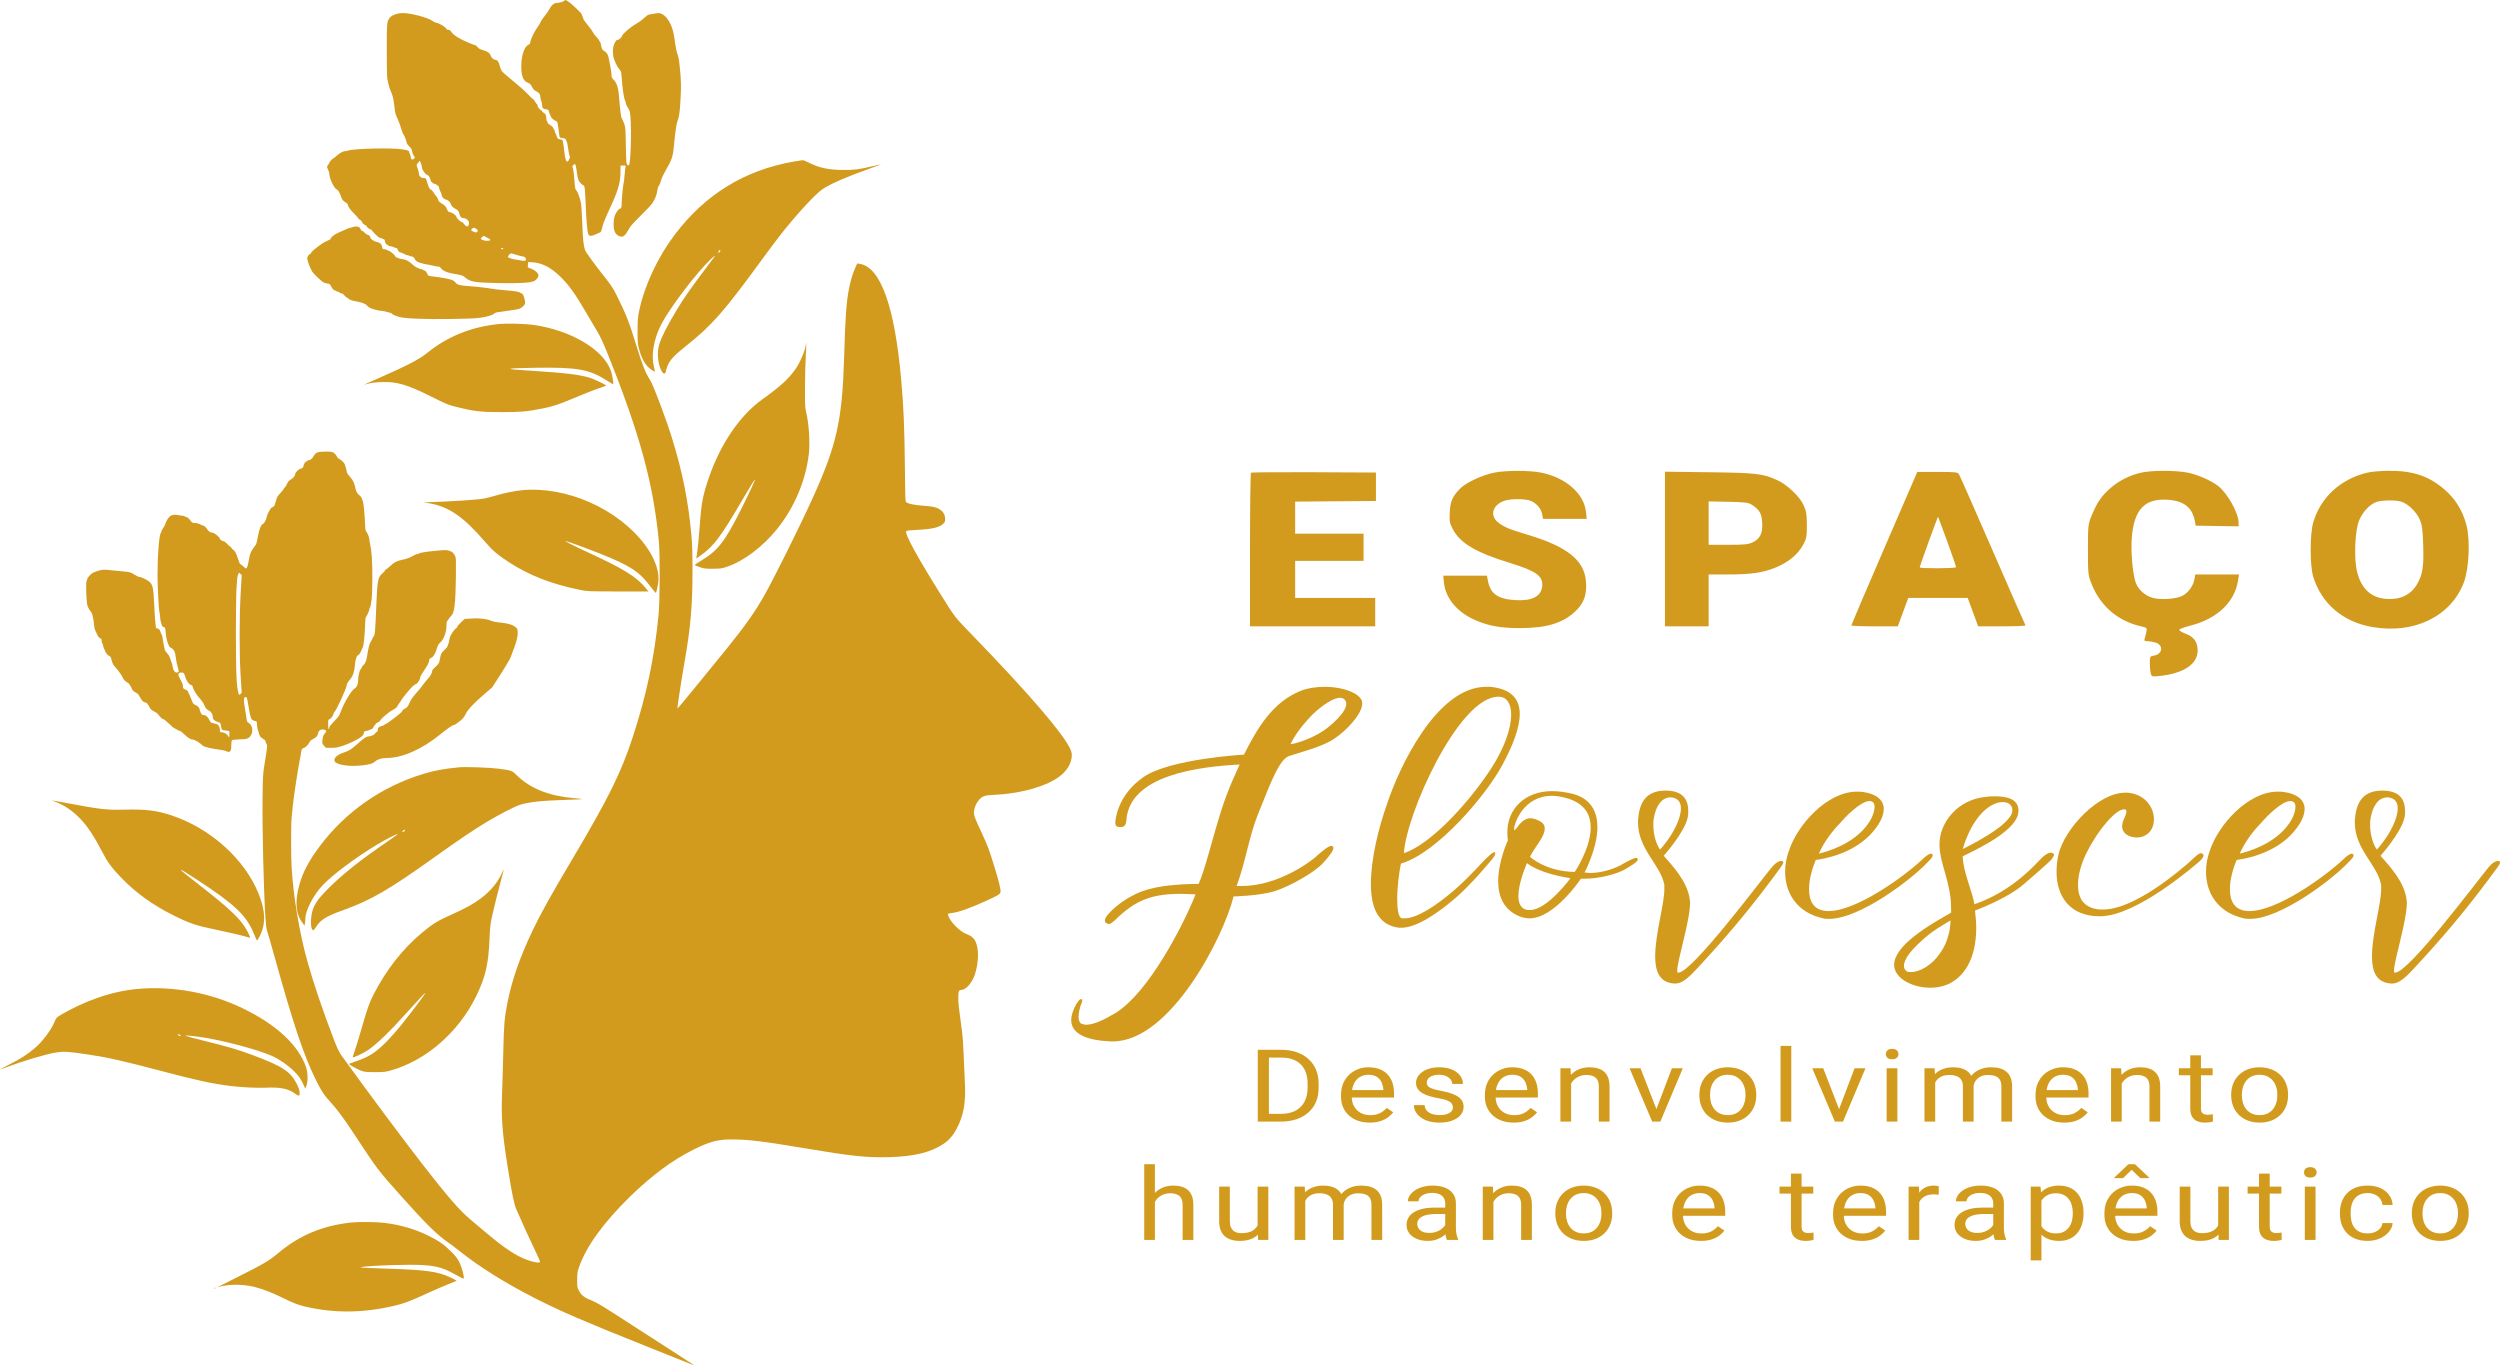 <svg xmlns="http://www.w3.org/2000/svg" width="1678" height="917" viewBox="0 0 1678 917" fill="none"><path d="M859.489 752.829H847.709L847.787 747.634H859.489C863.518 747.634 866.876 746.917 869.563 745.483C872.249 744.027 874.264 741.997 875.607 739.394C876.977 736.769 877.661 733.702 877.661 730.194V727.249C877.661 724.492 877.274 722.043 876.499 719.903C875.724 717.741 874.587 715.921 873.089 714.443C871.591 712.942 869.757 711.806 867.587 711.034C865.443 710.262 862.976 709.876 860.186 709.876H847.477V704.647H860.186C863.88 704.647 867.251 705.177 870.299 706.236C873.347 707.273 875.969 708.784 878.165 710.769C880.386 712.733 882.091 715.115 883.279 717.917C884.468 720.697 885.062 723.83 885.062 727.315V730.194C885.062 733.68 884.468 736.824 883.279 739.626C882.091 742.405 880.373 744.777 878.126 746.74C875.905 748.704 873.218 750.215 870.067 751.274C866.941 752.311 863.415 752.829 859.489 752.829ZM851.7 704.647V752.829H844.222V704.647H851.7Z" fill="#D29B1D"></path><path d="M919.356 753.491C916.437 753.491 913.79 753.072 911.413 752.234C909.062 751.373 907.035 750.171 905.33 748.627C903.651 747.082 902.359 745.251 901.455 743.133C900.551 741.015 900.099 738.699 900.099 736.184V734.794C900.099 731.882 900.603 729.29 901.61 727.018C902.617 724.723 903.987 722.782 905.717 721.193C907.448 719.605 909.411 718.403 911.607 717.586C913.803 716.77 916.076 716.362 918.426 716.362C921.423 716.362 924.006 716.803 926.176 717.686C928.372 718.568 930.167 719.804 931.562 721.392C932.957 722.958 933.99 724.811 934.662 726.951C935.333 729.069 935.669 731.386 935.669 733.901V736.647H904.361V731.65H928.501V731.187C928.397 729.599 928.01 728.054 927.338 726.554C926.692 725.054 925.659 723.819 924.238 722.848C922.818 721.877 920.88 721.392 918.426 721.392C916.799 721.392 915.301 721.69 913.932 722.285C912.563 722.859 911.387 723.719 910.406 724.867C909.424 726.014 908.662 727.415 908.12 729.069C907.577 730.724 907.306 732.632 907.306 734.794V736.184C907.306 737.883 907.577 739.482 908.12 740.982C908.688 742.461 909.502 743.762 910.561 744.887C911.646 746.012 912.95 746.895 914.474 747.535C916.024 748.174 917.781 748.494 919.744 748.494C922.275 748.494 924.419 748.053 926.176 747.171C927.932 746.288 929.469 745.108 930.787 743.63L935.126 746.575C934.222 747.744 933.073 748.858 931.678 749.917C930.283 750.976 928.565 751.837 926.525 752.498C924.51 753.16 922.12 753.491 919.356 753.491Z" fill="#D29B1D"></path><path d="M975.194 743.332C975.194 742.449 974.962 741.633 974.497 740.883C974.058 740.111 973.141 739.416 971.746 738.798C970.377 738.159 968.31 737.607 965.546 737.144C963.221 736.725 961.116 736.228 959.23 735.655C957.371 735.081 955.782 734.386 954.465 733.57C953.173 732.754 952.178 731.794 951.481 730.691C950.784 729.588 950.435 728.297 950.435 726.819C950.435 725.407 950.796 724.072 951.52 722.815C952.269 721.557 953.315 720.443 954.658 719.473C956.027 718.502 957.668 717.741 959.579 717.189C961.491 716.638 963.622 716.362 965.972 716.362C969.331 716.362 972.198 716.869 974.574 717.884C976.951 718.899 978.772 720.256 980.038 721.954C981.303 723.631 981.936 725.495 981.936 727.547H974.768C974.768 726.554 974.419 725.595 973.722 724.668C973.05 723.719 972.056 722.936 970.738 722.319C969.447 721.701 967.858 721.392 965.972 721.392C963.983 721.392 962.369 721.657 961.129 722.186C959.915 722.694 959.024 723.344 958.455 724.139C957.913 724.933 957.642 725.771 957.642 726.654C957.642 727.315 957.771 727.911 958.029 728.441C958.313 728.948 958.804 729.422 959.502 729.863C960.199 730.283 961.181 730.68 962.446 731.055C963.712 731.43 965.327 731.805 967.29 732.18C970.725 732.842 973.554 733.636 975.776 734.563C977.997 735.489 979.65 736.625 980.735 737.971C981.82 739.317 982.363 740.949 982.363 742.869C982.363 744.435 981.975 745.869 981.2 747.171C980.451 748.472 979.353 749.597 977.907 750.546C976.486 751.473 974.781 752.201 972.792 752.73C970.829 753.237 968.62 753.491 966.166 753.491C962.472 753.491 959.347 752.929 956.789 751.803C954.232 750.678 952.295 749.222 950.977 747.435C949.66 745.648 949.001 743.762 949.001 741.777H956.208C956.311 743.453 956.88 744.788 957.913 745.781C958.946 746.751 960.212 747.446 961.71 747.866C963.208 748.263 964.694 748.461 966.166 748.461C968.129 748.461 969.77 748.241 971.087 747.799C972.43 747.358 973.451 746.751 974.148 745.979C974.846 745.207 975.194 744.325 975.194 743.332Z" fill="#D29B1D"></path><path d="M1015.92 753.491C1013 753.491 1010.35 753.072 1007.98 752.234C1005.63 751.373 1003.6 750.171 1001.89 748.627C1000.22 747.082 998.924 745.251 998.02 743.133C997.115 741.015 996.663 738.699 996.663 736.184V734.794C996.663 731.882 997.167 729.29 998.175 727.018C999.182 724.723 1000.55 722.782 1002.28 721.193C1004.01 719.605 1005.98 718.403 1008.17 717.586C1010.37 716.77 1012.64 716.362 1014.99 716.362C1017.99 716.362 1020.57 716.803 1022.74 717.686C1024.94 718.568 1026.73 719.804 1028.13 721.392C1029.52 722.958 1030.55 724.811 1031.23 726.951C1031.9 729.069 1032.23 731.386 1032.23 733.901V736.647H1000.93V731.65H1025.07V731.187C1024.96 729.599 1024.57 728.054 1023.9 726.554C1023.26 725.054 1022.22 723.819 1020.8 722.848C1019.38 721.877 1017.44 721.392 1014.99 721.392C1013.36 721.392 1011.87 721.69 1010.5 722.285C1009.13 722.859 1007.95 723.719 1006.97 724.867C1005.99 726.014 1005.23 727.415 1004.68 729.069C1004.14 730.724 1003.87 732.632 1003.87 734.794V736.184C1003.87 737.883 1004.14 739.482 1004.68 740.982C1005.25 742.461 1006.07 743.762 1007.13 744.887C1008.21 746.012 1009.51 746.895 1011.04 747.535C1012.59 748.174 1014.35 748.494 1016.31 748.494C1018.84 748.494 1020.98 748.053 1022.74 747.171C1024.5 746.288 1026.03 745.108 1027.35 743.63L1031.69 746.575C1030.79 747.744 1029.64 748.858 1028.24 749.917C1026.85 750.976 1025.13 751.837 1023.09 752.498C1021.07 753.16 1018.68 753.491 1015.92 753.491Z" fill="#D29B1D"></path><path d="M1054.52 724.668V752.829H1047.35V717.024H1054.13L1054.52 724.668ZM1052.81 733.57L1049.83 733.471C1049.85 731.022 1050.28 728.76 1051.11 726.687C1051.93 724.591 1053.1 722.771 1054.59 721.226C1056.09 719.682 1057.87 718.491 1059.94 717.653C1062.03 716.792 1064.35 716.362 1066.88 716.362C1068.94 716.362 1070.8 716.605 1072.46 717.09C1074.11 717.553 1075.52 718.303 1076.68 719.34C1077.87 720.377 1078.77 721.723 1079.39 723.377C1080.01 725.01 1080.32 727.007 1080.32 729.367V752.829H1073.12V729.301C1073.12 727.426 1072.79 725.926 1072.15 724.8C1071.5 723.653 1070.56 722.826 1069.32 722.319C1068.08 721.789 1066.55 721.524 1064.75 721.524C1062.96 721.524 1061.34 721.844 1059.86 722.484C1058.42 723.124 1057.16 724.006 1056.1 725.131C1055.07 726.256 1054.26 727.547 1053.66 729.003C1053.1 730.437 1052.81 731.959 1052.81 733.57Z" fill="#D29B1D"></path><path d="M1110.7 747.303L1122.17 717.024H1129.5L1114.42 752.829H1109.62L1110.7 747.303ZM1101.13 717.024L1112.95 747.468L1113.76 752.829H1108.96L1093.77 717.024H1101.13Z" fill="#D29B1D"></path><path d="M1140.62 735.324V734.563C1140.62 731.981 1141.06 729.588 1141.94 727.382C1142.81 725.153 1144.08 723.223 1145.73 721.59C1147.39 719.936 1149.39 718.656 1151.74 717.752C1154.09 716.825 1156.73 716.362 1159.64 716.362C1162.59 716.362 1165.24 716.825 1167.59 717.752C1169.96 718.656 1171.98 719.936 1173.63 721.59C1175.31 723.223 1176.59 725.153 1177.47 727.382C1178.35 729.588 1178.79 731.981 1178.79 734.563V735.324C1178.79 737.905 1178.35 740.299 1177.47 742.505C1176.59 744.711 1175.31 746.641 1173.63 748.296C1171.98 749.928 1169.98 751.208 1167.63 752.134C1165.3 753.039 1162.67 753.491 1159.72 753.491C1156.78 753.491 1154.13 753.039 1151.78 752.134C1149.43 751.208 1147.41 749.928 1145.73 748.296C1144.08 746.641 1142.81 744.711 1141.94 742.505C1141.06 740.299 1140.62 737.905 1140.62 735.324ZM1147.79 734.563V735.324C1147.79 737.111 1148.03 738.798 1148.52 740.387C1149.01 741.953 1149.75 743.343 1150.73 744.556C1151.74 745.77 1152.99 746.729 1154.49 747.435C1155.99 748.119 1157.73 748.461 1159.72 748.461C1161.68 748.461 1163.4 748.119 1164.87 747.435C1166.37 746.729 1167.61 745.77 1168.59 744.556C1169.58 743.343 1170.31 741.953 1170.8 740.387C1171.32 738.798 1171.58 737.111 1171.58 735.324V734.563C1171.58 732.798 1171.32 731.132 1170.8 729.566C1170.31 727.977 1169.56 726.576 1168.56 725.363C1167.57 724.128 1166.33 723.157 1164.84 722.451C1163.36 721.745 1161.63 721.392 1159.64 721.392C1157.68 721.392 1155.95 721.745 1154.45 722.451C1152.98 723.157 1151.74 724.128 1150.73 725.363C1149.75 726.576 1149.01 727.977 1148.52 729.566C1148.03 731.132 1147.79 732.798 1147.79 734.563Z" fill="#D29B1D"></path><path d="M1202.31 702V752.829H1195.1V702H1202.31Z" fill="#D29B1D"></path><path d="M1233.31 747.303L1244.78 717.024H1252.1L1237.03 752.829H1232.22L1233.31 747.303ZM1223.74 717.024L1235.56 747.468L1236.37 752.829H1231.57L1216.38 717.024H1223.74Z" fill="#D29B1D"></path><path d="M1273.53 717.024V752.829H1266.32V717.024H1273.53ZM1265.78 707.526C1265.78 706.534 1266.13 705.695 1266.83 705.011C1267.55 704.327 1268.61 703.986 1270.01 703.986C1271.37 703.986 1272.42 704.327 1273.14 705.011C1273.89 705.695 1274.27 706.534 1274.27 707.526C1274.27 708.475 1273.89 709.291 1273.14 709.975C1272.42 710.637 1271.37 710.968 1270.01 710.968C1268.61 710.968 1267.55 710.637 1266.83 709.975C1266.13 709.291 1265.78 708.475 1265.78 707.526Z" fill="#D29B1D"></path><path d="M1298.91 724.139V752.829H1291.71V717.024H1298.53L1298.91 724.139ZM1297.44 733.57L1294.11 733.471C1294.14 731.022 1294.51 728.76 1295.23 726.687C1295.96 724.591 1297.03 722.771 1298.45 721.226C1299.87 719.682 1301.64 718.491 1303.76 717.653C1305.88 716.792 1308.33 716.362 1311.12 716.362C1313.08 716.362 1314.89 716.605 1316.54 717.09C1318.2 717.553 1319.63 718.292 1320.85 719.307C1322.06 720.322 1323 721.624 1323.67 723.212C1324.35 724.8 1324.68 726.72 1324.68 728.97V752.829H1317.51V729.268C1317.51 727.393 1317.14 725.892 1316.39 724.767C1315.67 723.642 1314.63 722.826 1313.29 722.319C1311.95 721.789 1310.37 721.524 1308.56 721.524C1306.44 721.524 1304.67 721.844 1303.25 722.484C1301.83 723.124 1300.7 724.006 1299.84 725.131C1298.99 726.256 1298.37 727.547 1297.98 729.003C1297.62 730.437 1297.44 731.959 1297.44 733.57ZM1324.6 730.194L1319.8 731.452C1319.82 729.488 1320.2 727.602 1320.92 725.793C1321.67 723.984 1322.74 722.374 1324.14 720.962C1325.56 719.55 1327.3 718.436 1329.37 717.619C1331.44 716.781 1333.8 716.362 1336.46 716.362C1338.71 716.362 1340.7 716.616 1342.43 717.123C1344.18 717.63 1345.66 718.414 1346.84 719.473C1348.06 720.509 1348.98 721.844 1349.6 723.477C1350.22 725.109 1350.53 727.051 1350.53 729.301V752.829H1343.32V729.235C1343.32 727.227 1342.94 725.672 1342.19 724.569C1341.47 723.444 1340.44 722.66 1339.1 722.219C1337.78 721.756 1336.2 721.524 1334.37 721.524C1332.79 721.524 1331.4 721.756 1330.18 722.219C1328.97 722.683 1327.95 723.322 1327.12 724.139C1326.3 724.933 1325.66 725.848 1325.22 726.885C1324.81 727.922 1324.6 729.025 1324.6 730.194Z" fill="#D29B1D"></path><path d="M1385.52 753.491C1382.6 753.491 1379.95 753.072 1377.57 752.234C1375.22 751.373 1373.2 750.171 1371.49 748.627C1369.81 747.082 1368.52 745.251 1367.62 743.133C1366.71 741.015 1366.26 738.699 1366.26 736.184V734.794C1366.26 731.882 1366.76 729.29 1367.77 727.018C1368.78 724.723 1370.15 722.782 1371.88 721.193C1373.61 719.605 1375.57 718.403 1377.77 717.586C1379.96 716.77 1382.24 716.362 1384.59 716.362C1387.58 716.362 1390.17 716.803 1392.34 717.686C1394.53 718.568 1396.33 719.804 1397.72 721.392C1399.12 722.958 1400.15 724.811 1400.82 726.951C1401.49 729.069 1401.83 731.386 1401.83 733.901V736.647H1370.52V731.65H1394.66V731.187C1394.56 729.599 1394.17 728.054 1393.5 726.554C1392.85 725.054 1391.82 723.819 1390.4 722.848C1388.98 721.877 1387.04 721.392 1384.59 721.392C1382.96 721.392 1381.46 721.69 1380.09 722.285C1378.72 722.859 1377.55 723.719 1376.57 724.867C1375.59 726.014 1374.82 727.415 1374.28 729.069C1373.74 730.724 1373.47 732.632 1373.47 734.794V736.184C1373.47 737.883 1373.74 739.482 1374.28 740.982C1374.85 742.461 1375.66 743.762 1376.72 744.887C1377.81 746.012 1379.11 746.895 1380.64 747.535C1382.19 748.174 1383.94 748.494 1385.91 748.494C1388.44 748.494 1390.58 748.053 1392.34 747.171C1394.09 746.288 1395.63 745.108 1396.95 743.63L1401.29 746.575C1400.38 747.744 1399.23 748.858 1397.84 749.917C1396.44 750.976 1394.73 751.837 1392.69 752.498C1390.67 753.16 1388.28 753.491 1385.52 753.491Z" fill="#D29B1D"></path><path d="M1424.11 724.668V752.829H1416.94V717.024H1423.73L1424.11 724.668ZM1422.41 733.57L1419.42 733.471C1419.45 731.022 1419.88 728.76 1420.7 726.687C1421.53 724.591 1422.69 722.771 1424.19 721.226C1425.69 719.682 1427.47 718.491 1429.54 717.653C1431.63 716.792 1433.94 716.362 1436.47 716.362C1438.54 716.362 1440.4 716.605 1442.05 717.09C1443.71 717.553 1445.11 718.303 1446.28 719.34C1447.46 720.377 1448.37 721.723 1448.99 723.377C1449.61 725.01 1449.92 727.007 1449.92 729.367V752.829H1442.71V729.301C1442.71 727.426 1442.39 725.926 1441.74 724.8C1441.1 723.653 1440.15 722.826 1438.91 722.319C1437.67 721.789 1436.15 721.524 1434.34 721.524C1432.56 721.524 1430.93 721.844 1429.46 722.484C1428.01 723.124 1426.76 724.006 1425.7 725.131C1424.67 726.256 1423.85 727.547 1423.26 729.003C1422.69 730.437 1422.41 731.959 1422.41 733.57Z" fill="#D29B1D"></path><path d="M1485.1 717.024V721.723H1462.44V717.024H1485.1ZM1470.11 708.321H1477.28V743.961C1477.28 745.174 1477.5 746.09 1477.94 746.707C1478.38 747.325 1478.94 747.733 1479.64 747.932C1480.34 748.13 1481.09 748.23 1481.89 748.23C1482.48 748.23 1483.1 748.185 1483.75 748.097C1484.42 747.987 1484.92 747.899 1485.26 747.832L1485.3 752.829C1484.73 752.984 1483.98 753.127 1483.05 753.26C1482.15 753.414 1481.05 753.491 1479.76 753.491C1478 753.491 1476.39 753.193 1474.91 752.598C1473.44 752.002 1472.27 751.009 1471.39 749.619C1470.54 748.208 1470.11 746.31 1470.11 743.928V708.321Z" fill="#D29B1D"></path><path d="M1497.58 735.324V734.563C1497.58 731.981 1498.02 729.588 1498.9 727.382C1499.78 725.153 1501.05 723.223 1502.7 721.59C1504.35 719.936 1506.35 718.656 1508.7 717.752C1511.06 716.825 1513.69 716.362 1516.61 716.362C1519.55 716.362 1522.2 716.825 1524.55 717.752C1526.93 718.656 1528.94 719.936 1530.6 721.59C1532.28 723.223 1533.55 725.153 1534.43 727.382C1535.31 729.588 1535.75 731.981 1535.75 734.563V735.324C1535.75 737.905 1535.31 740.299 1534.43 742.505C1533.55 744.711 1532.28 746.641 1530.6 748.296C1528.94 749.928 1526.94 751.208 1524.59 752.134C1522.27 753.039 1519.63 753.491 1516.69 753.491C1513.74 753.491 1511.09 753.039 1508.74 752.134C1506.39 751.208 1504.38 749.928 1502.7 748.296C1501.05 746.641 1499.78 744.711 1498.9 742.505C1498.02 740.299 1497.58 737.905 1497.58 735.324ZM1504.75 734.563V735.324C1504.75 737.111 1505 738.798 1505.49 740.387C1505.98 741.953 1506.72 743.343 1507.7 744.556C1508.7 745.77 1509.96 746.729 1511.46 747.435C1512.95 748.119 1514.7 748.461 1516.69 748.461C1518.65 748.461 1520.37 748.119 1521.84 747.435C1523.34 746.729 1524.58 745.77 1525.56 744.556C1526.54 743.343 1527.28 741.953 1527.77 740.387C1528.29 738.798 1528.54 737.111 1528.54 735.324V734.563C1528.54 732.798 1528.29 731.132 1527.77 729.566C1527.28 727.977 1526.53 726.576 1525.52 725.363C1524.54 724.128 1523.3 723.157 1521.8 722.451C1520.33 721.745 1518.6 721.392 1516.61 721.392C1514.65 721.392 1512.92 721.745 1511.42 722.451C1509.94 723.157 1508.7 724.128 1507.7 725.363C1506.72 726.576 1505.98 727.977 1505.49 729.566C1505 731.132 1504.75 732.798 1504.75 734.563Z" fill="#D29B1D"></path><path d="M775.168 781.404V832.234H768V781.404H775.168ZM773.463 812.974L770.48 812.875C770.506 810.426 770.932 808.165 771.758 806.091C772.585 803.995 773.748 802.175 775.246 800.631C776.744 799.087 778.526 797.895 780.593 797.057C782.685 796.196 784.997 795.766 787.529 795.766C789.595 795.766 791.455 796.009 793.108 796.494C794.761 796.958 796.169 797.708 797.332 798.745C798.52 799.781 799.424 801.127 800.044 802.782C800.664 804.414 800.974 806.411 800.974 808.771V832.234H793.767V808.705C793.767 806.83 793.444 805.33 792.798 804.205C792.152 803.058 791.21 802.23 789.97 801.723C788.73 801.193 787.206 800.929 785.398 800.929C783.615 800.929 781.988 801.249 780.515 801.888C779.069 802.528 777.816 803.411 776.757 804.536C775.724 805.661 774.91 806.951 774.316 808.407C773.748 809.841 773.463 811.364 773.463 812.974Z" fill="#D29B1D"></path><path d="M844.103 823.961V796.428H851.31V832.234H844.452L844.103 823.961ZM845.459 816.416L848.443 816.35C848.443 818.732 848.145 820.938 847.551 822.968C846.983 824.976 846.053 826.718 844.762 828.196C843.47 829.675 841.778 830.833 839.686 831.671C837.593 832.487 835.049 832.896 832.052 832.896C830.012 832.896 828.139 832.642 826.434 832.134C824.755 831.627 823.308 830.844 822.094 829.785C820.88 828.726 819.937 827.347 819.266 825.648C818.62 823.95 818.297 821.909 818.297 819.526V796.428H825.465V819.593C825.465 821.203 825.672 822.538 826.085 823.597C826.524 824.634 827.106 825.461 827.829 826.079C828.578 826.674 829.405 827.093 830.309 827.336C831.239 827.579 832.194 827.7 833.176 827.7C836.224 827.7 838.639 827.204 840.422 826.211C842.204 825.196 843.483 823.839 844.258 822.141C845.059 820.42 845.459 818.512 845.459 816.416Z" fill="#D29B1D"></path><path d="M876.111 803.543V832.234H868.904V796.428H875.724L876.111 803.543ZM874.639 812.974L871.307 812.875C871.332 810.426 871.707 808.165 872.43 806.091C873.154 803.995 874.226 802.175 875.646 800.631C877.067 799.087 878.836 797.895 880.955 797.057C883.073 796.196 885.527 795.766 888.317 795.766C890.28 795.766 892.088 796.009 893.741 796.494C895.394 796.958 896.828 797.697 898.042 798.711C899.256 799.726 900.199 801.028 900.871 802.616C901.542 804.205 901.878 806.124 901.878 808.374V832.234H894.71V808.672C894.71 806.797 894.335 805.297 893.586 804.172C892.863 803.047 891.83 802.23 890.486 801.723C889.143 801.193 887.568 800.929 885.759 800.929C883.641 800.929 881.872 801.249 880.451 801.888C879.03 802.528 877.894 803.411 877.041 804.536C876.189 805.661 875.569 806.951 875.181 808.407C874.82 809.841 874.639 811.364 874.639 812.974ZM901.801 809.599L896.996 810.856C897.022 808.893 897.396 807.007 898.12 805.198C898.869 803.389 899.941 801.778 901.336 800.366C902.756 798.954 904.5 797.84 906.567 797.024C908.633 796.185 910.997 795.766 913.657 795.766C915.905 795.766 917.894 796.02 919.624 796.527C921.381 797.035 922.853 797.818 924.042 798.877C925.256 799.914 926.173 801.249 926.793 802.881C927.413 804.514 927.723 806.455 927.723 808.705V832.234H920.516V808.639C920.516 806.632 920.141 805.076 919.392 803.973C918.669 802.848 917.635 802.065 916.292 801.624C914.975 801.16 913.399 800.929 911.565 800.929C909.989 800.929 908.594 801.16 907.38 801.624C906.166 802.087 905.146 802.727 904.319 803.543C903.493 804.337 902.86 805.253 902.421 806.29C902.007 807.326 901.801 808.43 901.801 809.599Z" fill="#D29B1D"></path><path d="M970.038 826.112V807.679C970.038 806.268 969.702 805.043 969.03 804.006C968.385 802.947 967.403 802.131 966.086 801.557C964.768 800.984 963.141 800.697 961.203 800.697C959.395 800.697 957.807 800.962 956.438 801.491C955.094 802.021 954.035 802.716 953.26 803.576C952.511 804.436 952.137 805.363 952.137 806.356H944.968C944.968 805.076 945.356 803.808 946.131 802.55C946.906 801.293 948.016 800.157 949.463 799.142C950.935 798.105 952.692 797.289 954.733 796.693C956.799 796.075 959.098 795.766 961.63 795.766C964.678 795.766 967.364 796.208 969.689 797.09C972.04 797.972 973.874 799.307 975.191 801.094C976.534 802.859 977.206 805.076 977.206 807.746V824.424C977.206 825.615 977.322 826.884 977.555 828.23C977.813 829.575 978.188 830.734 978.678 831.704V832.234H971.2C970.839 831.528 970.554 830.59 970.348 829.421C970.141 828.23 970.038 827.127 970.038 826.112ZM971.278 810.525L971.355 814.827H964.109C962.069 814.827 960.248 814.971 958.646 815.258C957.045 815.522 955.701 815.93 954.616 816.482C953.531 817.033 952.705 817.728 952.137 818.567C951.568 819.383 951.284 820.343 951.284 821.446C951.284 822.571 951.581 823.597 952.175 824.523C952.769 825.45 953.661 826.189 954.849 826.74C956.063 827.27 957.548 827.535 959.305 827.535C961.501 827.535 963.438 827.138 965.117 826.343C966.796 825.549 968.126 824.578 969.108 823.431C970.115 822.284 970.658 821.17 970.735 820.089L973.796 823.034C973.616 823.961 973.125 824.987 972.324 826.112C971.523 827.237 970.451 828.318 969.108 829.355C967.79 830.37 966.215 831.219 964.381 831.903C962.573 832.565 960.532 832.896 958.259 832.896C955.417 832.896 952.924 832.421 950.78 831.473C948.662 830.524 947.009 829.255 945.821 827.667C944.658 826.057 944.077 824.259 944.077 822.273C944.077 820.354 944.516 818.666 945.395 817.21C946.273 815.732 947.539 814.507 949.192 813.537C950.845 812.544 952.834 811.794 955.159 811.286C957.484 810.779 960.08 810.525 962.947 810.525H971.278Z" fill="#D29B1D"></path><path d="M1002.39 804.072V832.234H995.227V796.428H1002.01L1002.39 804.072ZM1000.69 812.974L997.707 812.875C997.732 810.426 998.159 808.165 998.985 806.091C999.812 803.995 1000.97 802.175 1002.47 800.631C1003.97 799.087 1005.75 797.895 1007.82 797.057C1009.91 796.196 1012.22 795.766 1014.76 795.766C1016.82 795.766 1018.68 796.009 1020.33 796.494C1021.99 796.958 1023.4 797.708 1024.56 798.745C1025.75 799.781 1026.65 801.127 1027.27 802.782C1027.89 804.414 1028.2 806.411 1028.2 808.771V832.234H1020.99V808.705C1020.99 806.83 1020.67 805.33 1020.02 804.205C1019.38 803.058 1018.44 802.23 1017.2 801.723C1015.96 801.193 1014.43 800.929 1012.62 800.929C1010.84 800.929 1009.21 801.249 1007.74 801.888C1006.3 802.528 1005.04 803.411 1003.98 804.536C1002.95 805.661 1002.14 806.951 1001.54 808.407C1000.97 809.841 1000.69 811.364 1000.69 812.974Z" fill="#D29B1D"></path><path d="M1043.94 814.728V813.967C1043.94 811.386 1044.37 808.992 1045.25 806.786C1046.13 804.558 1047.4 802.627 1049.05 800.995C1050.7 799.34 1052.7 798.061 1055.06 797.156C1057.41 796.23 1060.04 795.766 1062.96 795.766C1065.9 795.766 1068.55 796.23 1070.9 797.156C1073.28 798.061 1075.29 799.34 1076.95 800.995C1078.63 802.627 1079.91 804.558 1080.78 806.786C1081.66 808.992 1082.1 811.386 1082.1 813.967V814.728C1082.1 817.309 1081.66 819.703 1080.78 821.909C1079.91 824.115 1078.63 826.046 1076.95 827.7C1075.29 829.333 1073.29 830.612 1070.94 831.539C1068.62 832.443 1065.98 832.896 1063.04 832.896C1060.09 832.896 1057.45 832.443 1055.09 831.539C1052.74 830.612 1050.73 829.333 1049.05 827.7C1047.4 826.046 1046.13 824.115 1045.25 821.909C1044.37 819.703 1043.94 817.309 1043.94 814.728ZM1051.1 813.967V814.728C1051.1 816.515 1051.35 818.203 1051.84 819.791C1052.33 821.357 1053.07 822.747 1054.05 823.961C1055.06 825.174 1056.31 826.134 1057.81 826.84C1059.3 827.524 1061.05 827.866 1063.04 827.866C1065 827.866 1066.72 827.524 1068.19 826.84C1069.69 826.134 1070.93 825.174 1071.91 823.961C1072.89 822.747 1073.63 821.357 1074.12 819.791C1074.64 818.203 1074.89 816.515 1074.89 814.728V813.967C1074.89 812.202 1074.64 810.536 1074.12 808.97C1073.63 807.382 1072.88 805.981 1071.87 804.767C1070.89 803.532 1069.65 802.561 1068.15 801.855C1066.68 801.149 1064.95 800.796 1062.96 800.796C1061 800.796 1059.27 801.149 1057.77 801.855C1056.3 802.561 1055.06 803.532 1054.05 804.767C1053.07 805.981 1052.33 807.382 1051.84 808.97C1051.35 810.536 1051.1 812.202 1051.1 813.967Z" fill="#D29B1D"></path><path d="M1141.66 832.896C1138.74 832.896 1136.1 832.476 1133.72 831.638C1131.37 830.778 1129.34 829.575 1127.64 828.031C1125.96 826.487 1124.66 824.656 1123.76 822.538C1122.86 820.42 1122.4 818.103 1122.4 815.588V814.199C1122.4 811.286 1122.91 808.694 1123.92 806.422C1124.92 804.128 1126.29 802.186 1128.02 800.598C1129.75 799.009 1131.72 797.807 1133.91 796.991C1136.11 796.174 1138.38 795.766 1140.73 795.766C1143.73 795.766 1146.31 796.208 1148.48 797.09C1150.68 797.972 1152.47 799.208 1153.87 800.796C1155.26 802.363 1156.3 804.216 1156.97 806.356C1157.64 808.474 1157.97 810.79 1157.97 813.305V816.052H1126.67V811.055H1150.81V810.592C1150.7 809.003 1150.32 807.459 1149.64 805.959C1149 804.458 1147.97 803.223 1146.54 802.252C1145.12 801.282 1143.19 800.796 1140.73 800.796C1139.1 800.796 1137.61 801.094 1136.24 801.69C1134.87 802.263 1133.69 803.124 1132.71 804.271C1131.73 805.418 1130.97 806.819 1130.43 808.474C1129.88 810.128 1129.61 812.037 1129.61 814.199V815.588C1129.61 817.287 1129.88 818.887 1130.43 820.387C1130.99 821.865 1131.81 823.167 1132.87 824.292C1133.95 825.417 1135.26 826.299 1136.78 826.939C1138.33 827.579 1140.09 827.899 1142.05 827.899C1144.58 827.899 1146.73 827.457 1148.48 826.575C1150.24 825.693 1151.78 824.512 1153.09 823.034L1157.43 825.979C1156.53 827.149 1155.38 828.263 1153.98 829.322C1152.59 830.381 1150.87 831.241 1148.83 831.903C1146.82 832.565 1144.43 832.896 1141.66 832.896Z" fill="#D29B1D"></path><path d="M1217.07 796.428V801.127H1194.4V796.428H1217.07ZM1202.08 787.725H1209.24V823.365C1209.24 824.578 1209.46 825.494 1209.9 826.112C1210.34 826.729 1210.91 827.138 1211.61 827.336C1212.3 827.535 1213.05 827.634 1213.85 827.634C1214.45 827.634 1215.07 827.59 1215.71 827.502C1216.39 827.391 1216.89 827.303 1217.23 827.237L1217.26 832.234C1216.7 832.388 1215.95 832.532 1215.02 832.664C1214.11 832.818 1213.02 832.896 1211.72 832.896C1209.97 832.896 1208.35 832.598 1206.88 832.002C1205.41 831.406 1204.23 830.414 1203.35 829.024C1202.5 827.612 1202.08 825.715 1202.08 823.332V787.725Z" fill="#D29B1D"></path><path d="M1249.62 832.896C1246.7 832.896 1244.05 832.476 1241.68 831.638C1239.33 830.778 1237.3 829.575 1235.59 828.031C1233.92 826.487 1232.62 824.656 1231.72 822.538C1230.82 820.42 1230.36 818.103 1230.36 815.588V814.199C1230.36 811.286 1230.87 808.694 1231.88 806.422C1232.88 804.128 1234.25 802.186 1235.98 800.598C1237.71 799.009 1239.68 797.807 1241.87 796.991C1244.07 796.174 1246.34 795.766 1248.69 795.766C1251.69 795.766 1254.27 796.208 1256.44 797.09C1258.64 797.972 1260.43 799.208 1261.83 800.796C1263.22 802.363 1264.26 804.216 1264.93 806.356C1265.6 808.474 1265.93 810.79 1265.93 813.305V816.052H1234.63V811.055H1258.77V810.592C1258.66 809.003 1258.28 807.459 1257.6 805.959C1256.96 804.458 1255.92 803.223 1254.5 802.252C1253.08 801.282 1251.15 800.796 1248.69 800.796C1247.06 800.796 1245.57 801.094 1244.2 801.69C1242.83 802.263 1241.65 803.124 1240.67 804.271C1239.69 805.418 1238.93 806.819 1238.38 808.474C1237.84 810.128 1237.57 812.037 1237.57 814.199V815.588C1237.57 817.287 1237.84 818.887 1238.38 820.387C1238.95 821.865 1239.77 823.167 1240.83 824.292C1241.91 825.417 1243.22 826.299 1244.74 826.939C1246.29 827.579 1248.05 827.899 1250.01 827.899C1252.54 827.899 1254.68 827.457 1256.44 826.575C1258.2 825.693 1259.73 824.512 1261.05 823.034L1265.39 825.979C1264.49 827.149 1263.34 828.263 1261.94 829.322C1260.55 830.381 1258.83 831.241 1256.79 831.903C1254.77 832.565 1252.39 832.896 1249.62 832.896Z" fill="#D29B1D"></path><path d="M1288.22 802.054V832.234H1281.05V796.428H1288.02L1288.22 802.054ZM1301.31 796.23L1301.27 801.921C1300.68 801.811 1300.11 801.745 1299.57 801.723C1299.05 801.679 1298.46 801.657 1297.79 801.657C1296.13 801.657 1294.67 801.877 1293.41 802.319C1292.14 802.76 1291.07 803.377 1290.19 804.172C1289.31 804.966 1288.62 805.915 1288.1 807.018C1287.61 808.099 1287.29 809.29 1287.13 810.592L1285.12 811.584C1285.12 809.422 1285.36 807.393 1285.85 805.495C1286.37 803.598 1287.16 801.921 1288.22 800.465C1289.28 798.987 1290.62 797.84 1292.25 797.024C1293.9 796.185 1295.86 795.766 1298.14 795.766C1298.65 795.766 1299.25 795.821 1299.92 795.932C1300.59 796.02 1301.06 796.119 1301.31 796.23Z" fill="#D29B1D"></path><path d="M1337.86 826.112V807.679C1337.86 806.268 1337.52 805.043 1336.85 804.006C1336.2 802.947 1335.22 802.131 1333.9 801.557C1332.59 800.984 1330.96 800.697 1329.02 800.697C1327.21 800.697 1325.62 800.962 1324.26 801.491C1322.91 802.021 1321.85 802.716 1321.08 803.576C1320.33 804.436 1319.95 805.363 1319.95 806.356H1312.79C1312.79 805.076 1313.17 803.808 1313.95 802.55C1314.72 801.293 1315.83 800.157 1317.28 799.142C1318.75 798.105 1320.51 797.289 1322.55 796.693C1324.62 796.075 1326.92 795.766 1329.45 795.766C1332.5 795.766 1335.18 796.208 1337.51 797.09C1339.86 797.972 1341.69 799.307 1343.01 801.094C1344.35 802.859 1345.02 805.076 1345.02 807.746V824.424C1345.02 825.615 1345.14 826.884 1345.37 828.23C1345.63 829.575 1346.01 830.734 1346.5 831.704V832.234H1339.02C1338.66 831.528 1338.37 830.59 1338.17 829.421C1337.96 828.23 1337.86 827.127 1337.86 826.112ZM1339.1 810.525L1339.17 814.827H1331.93C1329.89 814.827 1328.07 814.971 1326.46 815.258C1324.86 815.522 1323.52 815.93 1322.43 816.482C1321.35 817.033 1320.52 817.728 1319.95 818.567C1319.39 819.383 1319.1 820.343 1319.1 821.446C1319.1 822.571 1319.4 823.597 1319.99 824.523C1320.59 825.45 1321.48 826.189 1322.67 826.74C1323.88 827.27 1325.37 827.535 1327.12 827.535C1329.32 827.535 1331.26 827.138 1332.93 826.343C1334.61 825.549 1335.94 824.578 1336.93 823.431C1337.93 822.284 1338.48 821.17 1338.55 820.089L1341.61 823.034C1341.43 823.961 1340.94 824.987 1340.14 826.112C1339.34 827.237 1338.27 828.318 1336.93 829.355C1335.61 830.37 1334.03 831.219 1332.2 831.903C1330.39 832.565 1328.35 832.896 1326.08 832.896C1323.23 832.896 1320.74 832.421 1318.6 831.473C1316.48 830.524 1314.83 829.255 1313.64 827.667C1312.48 826.057 1311.89 824.259 1311.89 822.273C1311.89 820.354 1312.33 818.666 1313.21 817.21C1314.09 815.732 1315.36 814.507 1317.01 813.537C1318.66 812.544 1320.65 811.794 1322.98 811.286C1325.3 810.779 1327.9 810.525 1330.76 810.525H1339.1Z" fill="#D29B1D"></path><path d="M1370.21 803.311V846H1363.01V796.428H1369.59L1370.21 803.311ZM1398.46 814.033V814.728C1398.46 817.331 1398.1 819.747 1397.37 821.975C1396.65 824.181 1395.59 826.101 1394.2 827.733C1392.83 829.366 1391.14 830.634 1389.12 831.539C1387.11 832.443 1384.79 832.896 1382.19 832.896C1379.52 832.896 1377.17 832.521 1375.13 831.77C1373.09 831.02 1371.36 829.928 1369.94 828.494C1368.52 827.06 1367.38 825.34 1366.53 823.332C1365.7 821.324 1365.14 819.063 1364.83 816.548V812.842C1365.14 810.194 1365.72 807.823 1366.57 805.727C1367.42 803.631 1368.55 801.844 1369.94 800.366C1371.36 798.866 1373.08 797.73 1375.09 796.958C1377.11 796.163 1379.43 795.766 1382.07 795.766C1384.7 795.766 1387.04 796.208 1389.08 797.09C1391.12 797.95 1392.84 799.186 1394.24 800.796C1395.63 802.407 1396.68 804.337 1397.37 806.587C1398.1 808.816 1398.46 811.297 1398.46 814.033ZM1391.25 814.728V814.033C1391.25 812.246 1391.03 810.569 1390.59 809.003C1390.15 807.415 1389.47 806.025 1388.54 804.834C1387.64 803.62 1386.47 802.672 1385.05 801.988C1383.63 801.282 1381.94 800.929 1379.98 800.929C1378.17 800.929 1376.59 801.193 1375.25 801.723C1373.93 802.252 1372.81 802.969 1371.88 803.874C1370.95 804.756 1370.19 805.771 1369.59 806.918C1369.02 808.043 1368.6 809.213 1368.31 810.426V818.997C1368.83 820.541 1369.55 821.997 1370.48 823.365C1371.41 824.711 1372.65 825.803 1374.2 826.641C1375.75 827.457 1377.7 827.866 1380.05 827.866C1381.99 827.866 1383.66 827.524 1385.05 826.84C1386.47 826.134 1387.64 825.174 1388.54 823.961C1389.47 822.747 1390.15 821.357 1390.59 819.791C1391.03 818.203 1391.25 816.515 1391.25 814.728Z" fill="#D29B1D"></path><path d="M1431.75 832.896C1428.83 832.896 1426.18 832.476 1423.8 831.638C1421.45 830.778 1419.42 829.575 1417.72 828.031C1416.04 826.487 1414.75 824.656 1413.85 822.538C1412.94 820.42 1412.49 818.103 1412.49 815.588V814.199C1412.49 811.286 1412.99 808.694 1414 806.422C1415.01 804.128 1416.38 802.186 1418.11 800.598C1419.84 799.009 1421.8 797.807 1424 796.991C1426.19 796.174 1428.47 795.766 1430.82 795.766C1433.81 795.766 1436.4 796.208 1438.57 797.09C1440.76 797.972 1442.56 799.208 1443.95 800.796C1445.35 802.363 1446.38 804.216 1447.05 806.356C1447.72 808.474 1448.06 810.79 1448.06 813.305V816.052H1416.75V811.055H1440.89V810.592C1440.79 809.003 1440.4 807.459 1439.73 805.959C1439.08 804.458 1438.05 803.223 1436.63 802.252C1435.21 801.282 1433.27 800.796 1430.82 800.796C1429.19 800.796 1427.69 801.094 1426.32 801.69C1424.95 802.263 1423.78 803.124 1422.8 804.271C1421.81 805.418 1421.05 806.819 1420.51 808.474C1419.97 810.128 1419.7 812.037 1419.7 814.199V815.588C1419.7 817.287 1419.97 818.887 1420.51 820.387C1421.08 821.865 1421.89 823.167 1422.95 824.292C1424.04 825.417 1425.34 826.299 1426.86 826.939C1428.41 827.579 1430.17 827.899 1432.13 827.899C1434.67 827.899 1436.81 827.457 1438.57 826.575C1440.32 825.693 1441.86 824.512 1443.18 823.034L1447.52 825.979C1446.61 827.149 1445.46 828.263 1444.07 829.322C1442.67 830.381 1440.96 831.241 1438.91 831.903C1436.9 832.565 1434.51 832.896 1431.75 832.896ZM1432.95 781.404L1442.56 790.438V790.769H1436.59L1430.78 785.177L1425 790.769H1419.11V790.405L1428.61 781.404H1432.95Z" fill="#D29B1D"></path><path d="M1488.82 823.961V796.428H1496.03V832.234H1489.17L1488.82 823.961ZM1490.18 816.416L1493.16 816.35C1493.16 818.732 1492.87 820.938 1492.27 822.968C1491.7 824.976 1490.77 826.718 1489.48 828.196C1488.19 829.675 1486.5 830.833 1484.41 831.671C1482.31 832.487 1479.77 832.896 1476.77 832.896C1474.73 832.896 1472.86 832.642 1471.16 832.134C1469.48 831.627 1468.03 830.844 1466.82 829.785C1465.6 828.726 1464.66 827.347 1463.99 825.648C1463.34 823.95 1463.02 821.909 1463.02 819.526V796.428H1470.19V819.593C1470.19 821.203 1470.39 822.538 1470.81 823.597C1471.25 824.634 1471.83 825.461 1472.55 826.079C1473.3 826.674 1474.13 827.093 1475.03 827.336C1475.96 827.579 1476.92 827.7 1477.9 827.7C1480.95 827.7 1483.36 827.204 1485.14 826.211C1486.93 825.196 1488.2 823.839 1488.98 822.141C1489.78 820.42 1490.18 818.512 1490.18 816.416Z" fill="#D29B1D"></path><path d="M1531.26 796.428V801.127H1508.59V796.428H1531.26ZM1516.26 787.725H1523.43V823.365C1523.43 824.578 1523.65 825.494 1524.09 826.112C1524.53 826.729 1525.09 827.138 1525.79 827.336C1526.49 827.535 1527.24 827.634 1528.04 827.634C1528.63 827.634 1529.25 827.59 1529.9 827.502C1530.57 827.391 1531.07 827.303 1531.41 827.237L1531.45 832.234C1530.88 832.388 1530.13 832.532 1529.2 832.664C1528.3 832.818 1527.2 832.896 1525.91 832.896C1524.15 832.896 1522.54 832.598 1521.07 832.002C1519.59 831.406 1518.42 830.414 1517.54 829.024C1516.69 827.612 1516.26 825.715 1516.26 823.332V787.725Z" fill="#D29B1D"></path><path d="M1554.2 796.428V832.234H1546.99V796.428H1554.2ZM1546.45 786.931C1546.45 785.938 1546.8 785.1 1547.49 784.416C1548.22 783.732 1549.28 783.39 1550.67 783.39C1552.04 783.39 1553.09 783.732 1553.81 784.416C1554.56 785.1 1554.93 785.938 1554.93 786.931C1554.93 787.879 1554.56 788.696 1553.81 789.38C1553.09 790.041 1552.04 790.372 1550.67 790.372C1549.28 790.372 1548.22 790.041 1547.49 789.38C1546.8 788.696 1546.45 787.879 1546.45 786.931Z" fill="#D29B1D"></path><path d="M1589.23 827.866C1590.93 827.866 1592.51 827.568 1593.96 826.972C1595.4 826.376 1596.59 825.56 1597.52 824.523C1598.45 823.464 1598.98 822.262 1599.11 820.916H1605.93C1605.8 823.034 1604.96 825.009 1603.41 826.84C1601.89 828.649 1599.88 830.116 1597.4 831.241C1594.92 832.344 1592.2 832.896 1589.23 832.896C1586.08 832.896 1583.33 832.421 1580.97 831.473C1578.65 830.524 1576.71 829.222 1575.16 827.568C1573.64 825.913 1572.49 824.016 1571.71 821.876C1570.96 819.714 1570.59 817.431 1570.59 815.026V813.636C1570.59 811.231 1570.96 808.959 1571.71 806.819C1572.49 804.657 1573.64 802.749 1575.16 801.094C1576.71 799.44 1578.65 798.138 1580.97 797.189C1583.33 796.241 1586.08 795.766 1589.23 795.766C1592.51 795.766 1595.38 796.34 1597.83 797.487C1600.28 798.612 1602.21 800.157 1603.6 802.12C1605.02 804.061 1605.8 806.268 1605.93 808.738H1599.11C1598.98 807.26 1598.49 805.926 1597.64 804.734C1596.81 803.543 1595.67 802.594 1594.23 801.888C1592.81 801.16 1591.14 800.796 1589.23 800.796C1587.03 800.796 1585.19 801.171 1583.69 801.921C1582.21 802.649 1581.04 803.642 1580.16 804.9C1579.31 806.135 1578.69 807.514 1578.3 809.036C1577.94 810.536 1577.76 812.07 1577.76 813.636V815.026C1577.76 816.592 1577.94 818.137 1578.3 819.659C1578.66 821.181 1579.27 822.56 1580.12 823.795C1581 825.031 1582.18 826.023 1583.65 826.774C1585.15 827.502 1587.01 827.866 1589.23 827.866Z" fill="#D29B1D"></path><path d="M1618.83 814.728V813.967C1618.83 811.386 1619.27 808.992 1620.15 806.786C1621.03 804.558 1622.3 802.627 1623.95 800.995C1625.6 799.34 1627.6 798.061 1629.95 797.156C1632.31 796.23 1634.94 795.766 1637.86 795.766C1640.8 795.766 1643.45 796.23 1645.8 797.156C1648.18 798.061 1650.19 799.34 1651.85 800.995C1653.53 802.627 1654.8 804.558 1655.68 806.786C1656.56 808.992 1657 811.386 1657 813.967V814.728C1657 817.309 1656.56 819.703 1655.68 821.909C1654.8 824.115 1653.53 826.046 1651.85 827.7C1650.19 829.333 1648.19 830.612 1645.84 831.539C1643.52 832.443 1640.88 832.896 1637.94 832.896C1634.99 832.896 1632.34 832.443 1629.99 831.539C1627.64 830.612 1625.63 829.333 1623.95 827.7C1622.3 826.046 1621.03 824.115 1620.15 821.909C1619.27 819.703 1618.83 817.309 1618.83 814.728ZM1626 813.967V814.728C1626 816.515 1626.25 818.203 1626.74 819.791C1627.23 821.357 1627.97 822.747 1628.95 823.961C1629.95 825.174 1631.21 826.134 1632.71 826.84C1634.2 827.524 1635.95 827.866 1637.94 827.866C1639.9 827.866 1641.62 827.524 1643.09 826.84C1644.59 826.134 1645.83 825.174 1646.81 823.961C1647.79 822.747 1648.53 821.357 1649.02 819.791C1649.53 818.203 1649.79 816.515 1649.79 814.728V813.967C1649.79 812.202 1649.53 810.536 1649.02 808.97C1648.53 807.382 1647.78 805.981 1646.77 804.767C1645.79 803.532 1644.55 802.561 1643.05 801.855C1641.58 801.149 1639.85 800.796 1637.86 800.796C1635.9 800.796 1634.16 801.149 1632.67 801.855C1631.19 802.561 1629.95 803.532 1628.95 804.767C1627.97 805.981 1627.23 807.382 1626.74 808.97C1626.25 810.536 1626 812.202 1626 813.967Z" fill="#D29B1D"></path><path d="M832.07 513.15C831.248 515.25 824.669 528.2 819.735 543.95C813.979 561.8 809.045 583.15 804.522 593.3H803.289C798.355 593.3 782.319 593.65 771.218 596.8C758.061 600.3 748.193 608.7 744.492 612.9C742.436 615 741.614 616.75 741.614 617.8C741.614 618.85 742.025 619.55 743.259 619.9L744.081 620.25C745.315 620.25 746.548 619.2 748.193 617.8C762.583 603.45 774.096 599.95 793.01 599.95C795.888 599.95 799.177 600.3 802.466 600.3C793.832 622 770.807 666.1 749.015 679.75C740.792 684.65 734.213 687.8 728.868 687.8C728.046 687.8 727.634 687.45 726.812 687.45C724.756 687.1 723.934 685 723.934 682.55C723.934 679.75 724.756 676.6 725.579 674.15C725.99 673.8 726.401 672.05 726.401 671.35C726.401 671 726.401 670.65 725.99 670.65H725.579C724.345 670.65 723.523 672.4 722.289 674.15C720.233 678 719 681.5 719 684.65C719 694.1 729.69 698.3 745.315 699H746.959C785.609 699 821.38 628.65 827.959 601.7C827.959 601.7 844.816 601.35 855.507 598.2C866.197 594.7 882.232 585.6 887.989 579.3C892.512 574.4 894.979 570.9 894.979 569.15C894.979 568.45 894.979 568.45 894.567 568.1C894.156 568.1 894.156 567.75 893.745 567.75C891.689 567.75 888.4 570.55 884.699 573.7C880.999 577.55 858.385 594.7 833.304 594.7H830.014C836.182 577.9 838.238 562.15 843.994 547.45C850.162 532.75 857.563 510.35 864.963 507.55C871.953 505.1 887.989 501.25 895.801 495.65C903.202 490.75 914.303 479.55 914.303 472.2V471.5C913.892 465.9 902.379 461 889.222 461C883.877 461 878.121 461.7 872.776 463.8C854.684 471.15 844.405 487.6 834.948 506.5C834.948 506.5 785.198 509.3 767.517 521.55C749.837 533.8 748.604 550.6 748.604 552C748.604 553.4 748.604 555.15 751.893 555.15C754.771 555.15 755.594 553.75 756.005 550.95C757.649 520.15 804.933 514.55 832.07 513.15ZM866.197 499.5C869.075 493.2 874.831 485.85 880.999 479.55C887.578 473.25 894.979 468.35 899.501 468.35C900.324 468.35 901.146 468.7 901.968 469.05C903.202 470.1 903.613 471.15 903.613 472.55C903.613 478.5 892.1 487.95 888.4 490.4C878.943 496.7 867.842 499.5 866.197 499.5Z" fill="#D29B1D"></path><path d="M940.284 579.65C964.542 572.65 997.847 533.45 1008.54 513.15C1015.53 500.2 1020.05 488.3 1020.05 479.2C1020.05 469.05 1014.29 462.4 1000.31 461H997.436C964.131 461 938.639 515.95 930.827 540.1C925.482 555.15 920.137 576.15 920.137 593.3C920.137 608.7 924.659 620.95 939.05 622.7H940.695C950.974 622.7 965.776 612.55 978.522 601.35C989.212 591.55 997.847 581.05 1001.96 576.15C1003.19 574.75 1003.6 573.35 1003.6 572.65C1003.6 572.3 1003.6 571.95 1003.19 571.95C1002.37 571.95 1000.72 573 999.08 574.75C995.38 577.9 986.334 588.75 975.233 598.2C963.72 608 950.974 616.4 942.751 616.4H941.106C938.639 616.05 937.817 610.45 937.817 603.45C937.817 595.4 939.05 585.6 940.284 579.65ZM942.34 572.65C943.573 547.1 978.933 467.65 1005.66 467.65H1006.07C1011.42 467.65 1014.29 472.55 1014.29 479.55C1014.29 489 1009.77 502.3 1000.31 516.65C983.867 541.5 959.197 567.05 942.34 572.65Z" fill="#D29B1D"></path><path d="M1012.16 563.9C1012.16 563.9 1005.58 577.9 1005.58 591.55C1005.58 601.7 1009.28 611.5 1021.61 615.7C1023.26 616.05 1024.9 616.4 1026.55 616.4C1043.41 616.4 1061.09 589.8 1061.09 589.8H1063.55C1072.6 589.8 1085.34 587 1091.92 582.8C1093.57 581.75 1099.32 578.6 1099.32 576.85C1099.32 576.5 1098.91 576.15 1098.5 575.8H1098.09C1096.86 575.8 1092.75 577.9 1090.28 579.3C1084.11 583.15 1075.07 585.95 1067.25 585.95C1066.02 585.95 1064.79 585.6 1063.55 585.6C1063.55 585.6 1072.19 569.5 1072.19 555.15C1072.19 545.7 1068.49 536.6 1056.56 533.1C1051.22 531.7 1046.28 531 1041.76 531C1023.26 531 1011.75 543.25 1011.75 558.3C1011.75 560.4 1011.75 562.15 1012.16 563.9ZM1024.9 579.3C1024.9 579.3 1031.89 585.95 1054.1 589.45C1054.1 589.45 1038.47 610.8 1026.96 610.8H1025.31C1020.79 610.1 1019.15 606.25 1019.15 601.35C1019.15 593.65 1023.26 583.15 1024.9 579.3ZM1026.96 575.1C1029.84 568.8 1036.83 561.8 1036.83 556.2C1036.83 554.1 1036 552.35 1033.13 550.95C1031.07 549.9 1029.01 549.2 1027.37 549.2C1020.79 549.2 1017.91 557.25 1016.27 557.25V556.55C1016.27 552.7 1022.44 534.15 1041.76 534.15C1045.05 534.15 1048.75 534.85 1053.27 536.25C1064.38 540.1 1067.66 547.45 1067.66 555.5C1067.66 569.5 1056.97 585.25 1056.97 585.25C1037.24 584.9 1026.96 575.1 1026.96 575.1Z" fill="#D29B1D"></path><path d="M1116.71 574.4C1116.71 574.4 1130.69 558.65 1132.75 548.85C1133.16 547.45 1133.16 545.7 1133.16 544.3C1133.16 536.6 1129.46 530.65 1117.95 530.65C1104.38 530.65 1100.27 539.05 1099.44 550.6V552C1099.44 570.2 1114.66 580.35 1117.12 594V596.8C1117.12 606.95 1110.96 626.9 1110.96 641.95C1110.96 652.1 1113.83 659.45 1123.7 660.15H1124.52C1131.1 660.15 1137.68 651.4 1145.9 642.65C1163.58 623.4 1180.03 603.1 1195.24 582.1C1196.48 580.35 1196.89 579.65 1196.89 578.95C1196.89 578.25 1196.48 577.9 1196.07 577.9H1195.24C1194.42 577.9 1191.96 578.6 1188.67 582.8C1181.68 591.2 1135.63 652.8 1126.58 652.8H1126.17C1125.76 652.8 1125.76 652.1 1125.76 651.4C1125.76 644.75 1134.39 618.15 1134.39 605.55C1134.39 604.5 1133.98 603.45 1133.98 602.4C1131.93 591.2 1122.88 581.4 1116.71 574.4ZM1114.24 570.2C1111.78 567.05 1109.72 560.4 1109.72 553.75C1109.72 552 1109.72 550.6 1110.13 548.85C1111.37 541.5 1115.07 535.2 1121.23 535.2H1122.06C1126.58 535.9 1128.22 538.7 1128.22 542.55C1128.22 546.05 1126.99 550.25 1124.94 554.45C1121.65 561.45 1116.3 568.1 1114.24 570.2Z" fill="#D29B1D"></path><path d="M1218.74 577.2C1234.37 575.1 1249.58 568.1 1258.21 556.9C1261.91 552.35 1264.38 547.45 1264.38 542.9C1264.38 537.3 1259.86 532.4 1248.35 531.35H1246.29C1226.55 531.35 1206.41 553.4 1200.65 571.25C1199.01 575.8 1198.18 580.35 1198.18 585.25C1198.18 599.25 1206 612.55 1223.68 616.4C1224.91 616.75 1226.55 616.75 1227.79 616.75C1247.93 616.75 1282.47 590.85 1293.98 578.6C1296.04 576.5 1297.27 575.1 1297.27 574.05C1297.27 573.7 1296.86 573.35 1296.45 573H1296.04C1294.81 573 1292.34 574.75 1290.28 576.85C1277.54 588.75 1245.88 611.5 1227.38 611.5H1226.55C1217.1 611.15 1214.22 604.5 1214.22 596.8C1214.22 589.8 1216.69 582.1 1218.74 577.2ZM1220.8 573C1224.09 565.65 1229.02 558.65 1235.19 552.35C1238.07 548.85 1248.76 537.65 1254.92 537.65C1255.75 537.65 1256.57 538 1256.98 538.35C1257.8 538.7 1258.21 540.1 1258.21 541.5C1258.21 548.85 1249.58 565.65 1220.8 573Z" fill="#D29B1D"></path><path d="M1317.4 574.75C1328.09 569.5 1354.81 556.9 1354.81 544.3V543.6C1354.4 536.6 1347.82 534.5 1339.19 534.5C1337.13 534.5 1335.08 534.5 1333.02 534.85C1313.7 536.6 1301.77 552.35 1301.77 566.7V567.4C1302.18 580.7 1309.58 592.25 1309.58 609.75V612.55C1304.24 615.7 1293.14 621.65 1284.09 629C1277.1 634.6 1271.35 641.25 1271.35 647.55C1271.35 651.4 1273.4 654.9 1277.92 658.05C1282.86 661.2 1289.03 662.95 1295.6 662.95C1300.54 662.95 1305.88 661.9 1310.41 659.1C1322.33 651.75 1326.44 637.4 1326.44 622.7C1326.44 618.85 1326.03 615 1325.62 611.15C1325.62 611.15 1347.41 603.1 1358.1 593.65C1368.79 584.55 1375.37 578.6 1377.01 576.85C1377.84 575.45 1378.66 574.4 1378.66 573.7C1378.66 573.35 1378.66 573.35 1378.25 573C1377.84 572.65 1377.43 572.3 1376.6 572.3C1375.37 572.3 1373.31 573 1370.44 575.8C1366.32 580 1350.7 598.2 1325.21 606.95C1323.97 598.55 1317.4 584.55 1317.4 574.75ZM1317.4 569.85C1324.39 546.4 1336.72 538.35 1344.12 538.35C1348.23 538.35 1350.7 540.45 1350.7 543.95V544.3C1349.88 554.45 1317.4 569.85 1317.4 569.85ZM1309.17 617.8C1309.17 623.4 1307.53 632.15 1302.59 639.15C1296.43 648.6 1287.79 652.45 1282.86 652.45C1281.21 652.45 1280.39 652.45 1279.57 651.75C1278.34 650.7 1277.92 649.65 1277.92 648.25C1277.92 643.7 1282.86 637.75 1289.03 632.15C1296.43 624.8 1305.88 619.9 1309.17 617.8Z" fill="#D29B1D"></path><path d="M1381.59 573.7C1380.77 577.55 1380.36 581.4 1380.36 585.25C1380.36 601.7 1389.4 615 1409.14 615H1409.55C1433.81 615 1472.46 581.4 1475.75 578.6C1478.22 576.5 1479.04 575.1 1479.04 574.05C1479.04 573.7 1478.63 573.35 1478.22 573C1477.8 572.65 1477.8 572.65 1477.39 572.65C1475.75 572.65 1473.69 574.75 1469.17 578.95C1463.41 583.85 1432.99 610.45 1411.61 610.45H1409.14C1398.45 609.4 1394.75 602.75 1394.75 594C1394.75 587 1397.22 578.6 1400.92 571.6C1408.73 556.2 1420.24 543.25 1425.59 543.25H1426.41C1426.82 543.25 1427.23 543.95 1427.23 544.65C1427.23 545.7 1426.82 546.75 1426.41 547.8C1425.18 550.6 1424.35 552.7 1424.35 554.45C1424.35 558.65 1427.64 561.1 1431.34 561.8C1432.17 561.8 1432.99 562.15 1433.81 562.15C1441.62 562.15 1445.73 556.55 1445.73 549.9C1445.73 541.85 1439.57 532.75 1427.64 532.05H1426.41C1408.32 532.05 1385.7 556.2 1381.59 573.7Z" fill="#D29B1D"></path><path d="M1501.22 577.2C1516.85 575.1 1532.06 568.1 1540.7 556.9C1544.4 552.35 1546.86 547.45 1546.86 542.9C1546.86 537.3 1542.34 532.4 1530.83 531.35H1528.77C1509.04 531.35 1488.89 553.4 1483.13 571.25C1481.49 575.8 1480.67 580.35 1480.67 585.25C1480.67 599.25 1488.48 612.55 1506.16 616.4C1507.39 616.75 1509.04 616.75 1510.27 616.75C1530.42 616.75 1564.96 590.85 1576.47 578.6C1578.52 576.5 1579.76 575.1 1579.76 574.05C1579.76 573.7 1579.35 573.35 1578.94 573H1578.52C1577.29 573 1574.82 574.75 1572.77 576.85C1560.02 588.75 1528.36 611.5 1509.86 611.5H1509.04C1499.58 611.15 1496.7 604.5 1496.7 596.8C1496.7 589.8 1499.17 582.1 1501.22 577.2ZM1503.28 573C1506.57 565.65 1511.5 558.65 1517.67 552.35C1520.55 548.85 1531.24 537.65 1537.41 537.65C1538.23 537.65 1539.05 538 1539.46 538.35C1540.29 538.7 1540.7 540.1 1540.7 541.5C1540.7 548.85 1532.06 565.65 1503.28 573Z" fill="#D29B1D"></path><path d="M1597.82 574.4C1597.82 574.4 1611.8 558.65 1613.86 548.85C1614.27 547.45 1614.27 545.7 1614.27 544.3C1614.27 536.6 1610.57 530.65 1599.06 530.65C1585.49 530.65 1581.38 539.05 1580.55 550.6V552C1580.55 570.2 1595.77 580.35 1598.23 594V596.8C1598.23 606.95 1592.07 626.9 1592.07 641.95C1592.07 652.1 1594.94 659.45 1604.81 660.15H1605.64C1612.21 660.15 1618.79 651.4 1627.02 642.65C1644.7 623.4 1661.14 603.1 1676.36 582.1C1677.59 580.35 1678 579.65 1678 578.95C1678 578.25 1677.59 577.9 1677.18 577.9H1676.36C1675.53 577.9 1673.07 578.6 1669.78 582.8C1662.79 591.2 1616.74 652.8 1607.69 652.8H1607.28C1606.87 652.8 1606.87 652.1 1606.87 651.4C1606.87 644.75 1615.5 618.15 1615.5 605.55C1615.5 604.5 1615.09 603.45 1615.09 602.4C1613.04 591.2 1603.99 581.4 1597.82 574.4ZM1595.36 570.2C1592.89 567.05 1590.83 560.4 1590.83 553.75C1590.83 552 1590.83 550.6 1591.24 548.85C1592.48 541.5 1596.18 535.2 1602.35 535.2H1603.17C1607.69 535.9 1609.34 538.7 1609.34 542.55C1609.34 546.05 1608.1 550.25 1606.05 554.45C1602.76 561.45 1597.41 568.1 1595.36 570.2Z" fill="#D29B1D"></path><path fill-rule="evenodd" clip-rule="evenodd" d="M378.799 0.494C378.294 1.103 375.389 1.943 373.792 1.943C372.012 1.943 370.131 3.41 369.031 5.657C368.464 6.814 366.914 9.094 365.587 10.723C364.259 12.351 363.064 14.118 362.93 14.649C362.797 15.18 361.921 16.657 360.984 17.93C358.605 21.162 355.889 26.832 355.889 28.568C355.889 29.213 355.487 29.675 354.527 30.133C351.875 31.397 349.89 37.472 349.876 44.359C349.865 50.605 351.088 54.088 353.697 55.234C355.894 56.2 356.086 56.377 357.093 58.356C357.86 59.866 358.533 60.552 359.957 61.276C361.919 62.274 362.711 63.436 362.711 65.316C362.711 65.941 362.981 67.1 363.312 67.892C363.644 68.684 363.914 70.03 363.914 70.883C363.914 72.589 364.679 73.244 366.92 73.458C367.755 73.537 368.165 73.817 368.264 74.375C368.421 75.251 369.306 77.437 370.11 78.934C370.389 79.456 371.322 80.266 372.182 80.735C373.042 81.204 373.819 81.633 373.909 81.689C374.164 81.847 374.761 85.29 375.138 88.765C375.326 90.5 375.631 92.067 375.816 92.249C376.002 92.431 376.862 92.636 377.727 92.706C379.002 92.809 379.43 93.067 379.985 94.064C380.362 94.741 380.763 96.005 380.875 96.873C381.35 100.514 382.058 104.119 382.436 104.819C382.713 105.333 382.704 105.705 382.406 106.003C382.168 106.242 381.972 106.719 381.972 107.063C381.972 107.407 381.607 107.917 381.16 108.195C380.468 108.628 380.315 108.598 380.121 107.991C379.995 107.6 379.739 106.919 379.55 106.477C379.362 106.036 379.102 104.681 378.973 103.468C378.422 98.314 377.819 94.414 377.519 94.078C377.342 93.879 376.519 93.607 375.689 93.472C374.316 93.249 374.133 93.066 373.665 91.448C373.382 90.47 372.968 89.488 372.746 89.265C372.524 89.043 372.341 88.468 372.341 87.987C372.341 87.507 372.07 86.889 371.739 86.614C371.408 86.339 371.137 85.873 371.137 85.578C371.137 85.283 370.325 84.566 369.332 83.984C368.226 83.336 367.526 82.639 367.526 82.185C367.526 81.778 367.345 81.333 367.125 81.196C366.904 81.06 366.723 80.339 366.723 79.594C366.723 77.63 366.08 76.236 364.933 75.713C364.381 75.462 363.824 74.922 363.695 74.514C363.565 74.107 363.234 73.773 362.96 73.773C362.262 73.773 360.704 71.567 360.704 70.579C360.704 70.128 360.527 69.76 360.311 69.76C360.095 69.76 359.549 69.038 359.099 68.155C358.649 67.272 358.094 66.55 357.866 66.55C357.638 66.55 355.882 64.901 353.962 62.886C352.042 60.872 347.582 56.909 344.051 54.081C340.52 51.252 337.225 48.332 336.73 47.59C336.235 46.849 335.621 45.206 335.367 43.939C334.905 41.639 333.677 40.065 332.346 40.065C331.273 40.065 329.844 38.788 329.395 37.43C328.79 35.596 327.428 34.61 324.155 33.635C322.097 33.022 321.206 32.523 320.568 31.627C320.101 30.971 319.505 30.433 319.245 30.431C318.984 30.429 316.825 29.633 314.448 28.661C308.879 26.386 304.385 23.589 303.044 21.564C302.259 20.377 301.745 20.001 300.907 20.001C300.19 20.001 299.738 19.753 299.618 19.294C299.365 18.325 294.83 15.591 292.986 15.295C292.16 15.162 290.851 14.552 290.079 13.938C287.506 11.895 275.668 8.76 270.568 8.771C266.57 8.78 262.594 10.277 261.291 12.267C259.659 14.757 259.594 15.587 259.587 33.799C259.584 43.484 259.749 52.061 259.955 52.859C260.161 53.658 260.54 55.394 260.798 56.718C261.056 58.042 261.828 60.3 262.513 61.734C263.706 64.23 264.371 67.516 265.031 74.174C265.166 75.536 265.836 77.611 266.781 79.591C267.623 81.357 268.73 84.326 269.241 86.19C269.752 88.054 270.452 89.863 270.795 90.211C271.397 90.82 272.512 93.712 272.986 95.892C273.111 96.471 273.915 97.578 274.772 98.351C275.99 99.452 276.389 100.156 276.603 101.585C276.754 102.589 277.229 103.858 277.659 104.405C278.6 105.601 278.613 105.761 277.839 106.535C276.838 107.536 275.85 107.044 275.7 105.472C275.627 104.703 275.426 103.891 275.254 103.67C275.082 103.448 274.823 102.773 274.679 102.169C274.391 100.968 274.345 100.95 269.413 100.167C262.793 99.116 237.15 99.748 233.738 101.045C233.136 101.274 232.183 101.461 231.62 101.461C230.29 101.461 227.746 102.881 225.697 104.767C224.801 105.591 223.922 106.269 223.744 106.272C223.334 106.278 221.058 108.752 221.058 109.191C221.058 109.372 220.665 110.051 220.185 110.701C219.479 111.655 219.392 112.057 219.733 112.791C220.678 114.824 221.058 115.991 221.058 116.858C221.058 119.78 224.279 126.461 226.004 127.117C226.923 127.466 228.267 129.786 229.067 132.403C229.566 134.035 230.302 134.88 232.194 135.994C232.929 136.427 233.498 137.09 233.498 137.515C233.498 138.595 235.197 140.946 237.857 143.548C239.126 144.788 240.283 146.119 240.43 146.505C240.576 146.891 240.882 147.207 241.11 147.207C241.72 147.207 243.008 148.602 243.328 149.609C243.481 150.091 244.13 150.669 244.772 150.892C245.413 151.116 245.938 151.454 245.938 151.644C245.938 152.248 248.108 154.029 248.843 154.029C249.231 154.029 249.549 154.225 249.549 154.465C249.549 155.125 254.283 159.647 254.975 159.647C255.307 159.647 255.893 159.814 256.276 160.019C256.66 160.224 257.289 160.489 257.675 160.608C258.133 160.75 258.377 161.232 258.377 161.994C258.377 163.354 260.527 165.263 262.062 165.267C262.574 165.269 263.509 165.54 264.141 165.869C264.774 166.199 265.594 166.469 265.965 166.469C266.368 166.469 266.792 166.968 267.022 167.713C267.341 168.745 267.779 169.087 269.591 169.717C270.792 170.135 271.957 170.658 272.179 170.88C272.401 171.102 272.987 171.284 273.482 171.284C273.977 171.284 274.493 171.465 274.629 171.685C274.766 171.906 275.386 172.087 276.009 172.087C277.147 172.087 277.853 172.662 278.632 174.224C279.398 175.761 282.235 176.837 287.872 177.729C289.196 177.939 290.803 178.29 291.443 178.51C292.083 178.729 293.177 178.908 293.875 178.908C294.815 178.908 295.371 179.215 296.02 180.092C297.217 181.712 300.408 183.119 304.256 183.724C309.093 184.484 310.72 184.945 311.729 185.842C315.523 189.212 318.167 189.701 334.196 189.997C348.675 190.264 356.142 189.845 358.503 188.633C360.378 187.672 361.687 185.698 361.347 184.346C361.008 182.997 358.631 181.067 356.28 180.232L354.248 179.51L354.366 177.705L354.484 175.899L356.878 176.01C363.426 176.316 369.453 179.291 375.697 185.302C381.559 190.944 386.037 197.092 392.813 208.804C394.856 212.335 398.117 217.852 400.06 221.063C403.004 225.93 404.362 228.818 408.213 238.401C429.501 291.375 438.669 325.129 442.245 363.699C443.06 372.49 442.923 403.487 442.028 412.655C439.191 441.714 433.978 466.384 424.643 494.918C416.877 518.657 408.313 535.95 384.304 576.378C370.002 600.459 362.805 613.377 357.587 624.331C349.022 642.314 343.662 657.628 340.662 672.685C338.606 683.003 338.206 687.566 337.83 705.014C337.637 713.967 337.269 726.552 337.012 732.982C336.326 750.122 337.105 760.513 340.81 783.64C343.772 802.135 344.979 807.982 346.637 811.877C349.429 818.436 356.278 833.446 359.538 840.148C361.29 843.749 362.62 846.864 362.493 847.07C361.824 848.152 355.374 846.596 350.029 844.064C343.524 840.983 336.53 836.061 325.793 827.01C322.592 824.313 317.94 820.39 315.453 818.293C308.425 812.366 300.509 803.231 283.857 781.834C270.518 764.694 245.34 730.883 229.589 708.962C227.554 706.128 226.599 704.19 224.253 698.127C217.013 679.418 210.374 659.845 206.253 645.051C201.062 626.416 196.982 602.219 195.79 582.999C195.265 574.523 195.249 553.446 195.765 548.489C195.983 546.392 196.356 542.69 196.595 540.262C197.143 534.673 199.921 516.521 201.214 510.078C201.755 507.38 202.198 504.745 202.198 504.221C202.198 503.317 203.284 501.94 203.997 501.94C204.808 501.94 206.918 499.875 207.558 498.455C208.101 497.251 208.733 496.672 210.339 495.907C212.411 494.92 213.186 493.954 213.624 491.813C213.943 490.25 215.488 489.345 217.265 489.678C218.933 489.991 219.405 490.81 218.461 491.753C217.153 493.061 216.693 494.147 216.425 496.558C216.164 498.908 216.203 499.058 217.444 500.471L218.734 501.94H222.353C225.411 501.94 226.613 501.726 230.097 500.56C234.644 499.039 239.607 496.664 242.205 494.767C243.428 493.875 243.961 493.16 244.149 492.161C244.386 490.898 244.552 490.762 246.166 490.52C247.134 490.375 248.03 490.086 248.159 489.878C248.288 489.67 248.739 489.5 249.164 489.5C249.656 489.5 250.223 488.934 250.734 487.933C251.53 486.373 253.265 484.699 254.118 484.669C254.364 484.661 254.926 484.082 255.368 483.382C256.468 481.639 261.058 477.856 263.932 476.324C265.537 475.469 266.459 474.684 266.785 473.896C267.051 473.255 267.596 472.379 267.996 471.949C268.397 471.518 269.018 470.6 269.377 469.908C270.096 468.516 275.267 462.228 277.084 460.533C277.72 459.94 278.746 459.265 279.363 459.031C280.467 458.614 282.025 456.005 282.044 454.539C282.049 454.181 283.02 452.465 284.203 450.727C286.908 446.75 288.072 444.473 288.072 443.158C288.072 442.462 288.364 442.016 288.975 441.78C290.929 441.026 292.132 439.001 293.746 433.749C293.979 432.991 294.583 432.047 295.087 431.65C297.737 429.565 299.709 424.422 299.709 419.593C299.709 418.092 299.885 416.868 300.1 416.868C300.315 416.868 300.782 416.281 301.138 415.564C301.494 414.847 302.239 413.878 302.794 413.41C304.981 411.569 305.731 405.596 305.985 387.997C306.136 377.595 306.065 374.343 305.668 373.55C304.457 371.13 303.66 370.364 301.668 369.702C299.752 369.066 299.184 369.065 292.545 369.694C285.484 370.363 281.793 370.975 281.07 371.597C280.86 371.777 280.322 371.925 279.874 371.925C279.426 371.925 278.063 372.535 276.844 373.28C275.578 374.054 273.34 374.93 271.62 375.324C265.774 376.662 265.086 377.009 261.103 380.637C260.064 381.584 259.026 382.358 258.796 382.358C258.566 382.358 258.377 382.607 258.377 382.912C258.377 383.216 257.61 384.097 256.672 384.869C253.81 387.224 253.295 389.56 252.752 402.623C251.837 424.651 251.734 425.945 250.802 427.13C250.334 427.725 249.95 428.417 249.95 428.667C249.95 428.917 249.481 429.812 248.907 430.657C247.913 432.12 247.44 433.975 246.282 440.945C245.809 443.798 244.988 445.673 243.858 446.486C243.457 446.774 243.129 447.192 243.129 447.415C243.129 447.638 242.688 448.398 242.149 449.104C241.125 450.447 240.33 454.058 240.321 457.398C240.317 459.356 239.271 461.486 237.973 462.181C235.896 463.292 230.93 471.634 228.694 477.767C227.744 480.372 227.184 481.182 224.331 484.067C222.339 486.083 221.058 487.705 221.058 488.215C221.058 488.675 220.878 489.163 220.657 489.3C220.402 489.457 220.256 488.364 220.256 486.304C220.256 483.259 220.314 483.038 221.208 482.698C222.212 482.316 223.867 479.995 223.867 478.968C223.867 478.635 224.171 478.115 224.541 477.812C225.756 476.819 232.695 461.67 232.695 460.012C232.695 459.078 233.394 457.876 235.147 455.791C236.938 453.662 237.92 450.59 238.291 445.961C238.576 442.399 239.46 439.941 240.584 439.584C240.991 439.455 241.742 438.399 242.253 437.238C242.764 436.077 243.346 434.765 243.546 434.324C244.151 432.985 244.809 426.648 245.014 420.179C245.12 416.813 245.374 414.059 245.577 414.059C246.032 414.059 247.944 409.824 247.944 408.817C247.944 408.415 248.101 407.991 248.292 407.872C248.483 407.754 248.766 406.795 248.92 405.742C249.074 404.689 249.354 402.834 249.542 401.62C249.729 400.406 249.898 394.176 249.917 387.775C249.95 376.531 249.494 369.91 248.333 364.796C248.119 363.855 247.944 362.687 247.944 362.201C247.944 360.959 246.742 357.833 245.897 356.877C245.335 356.241 245.154 355.155 245.029 351.66C244.825 345.979 244.001 337.444 243.556 336.411C243.365 335.97 242.991 335.027 242.724 334.316C242.457 333.605 241.691 332.677 241.022 332.253C239.812 331.488 238.82 329.531 238.449 327.182C238.344 326.52 238.109 325.617 237.925 325.176C237.742 324.734 237.39 323.831 237.142 323.168C236.895 322.505 235.889 321.111 234.906 320.071C233.923 319.031 233.012 317.677 232.881 317.063C231.76 311.79 231.369 310.888 229.519 309.302C228.507 308.434 227.474 307.724 227.224 307.722C226.973 307.721 226.472 307.097 226.111 306.336C225.75 305.575 224.872 304.537 224.159 304.029C222.996 303.199 222.415 303.105 218.45 303.105C213.386 303.105 211.856 303.687 210.524 306.118C209.571 307.857 208.295 308.903 207.114 308.915C206.617 308.92 206.211 309.104 206.211 309.325C206.211 309.546 206.014 309.726 205.773 309.726C205.115 309.726 203.833 311.423 203.804 312.335C203.766 313.493 202.845 314.542 201.866 314.542C200.941 314.542 198.185 317.059 198.185 317.904C198.185 319.105 196.838 320.993 195.543 321.607C194.071 322.305 193.03 323.565 192.199 325.648C191.92 326.35 191.437 327.021 191.126 327.141C190.815 327.26 190.561 327.593 190.561 327.881C190.561 328.17 189.578 329.445 188.377 330.715C187.176 331.985 186.081 333.425 185.944 333.915C185.807 334.405 185.546 335.167 185.365 335.609C185.183 336.05 184.879 337.129 184.688 338.006C184.47 339.008 184.021 339.761 183.481 340.029C183.008 340.263 182.329 340.698 181.971 340.995C181.201 341.634 178.924 346.277 178.924 347.207C178.924 348.385 177.259 351.424 176.479 351.672C175.298 352.047 174.156 354.775 173.293 359.284C172.329 364.322 172.052 365.309 171.39 366.083C169.419 368.385 167.927 371.188 167.534 373.329C165.881 382.324 165.685 382.639 163.274 380.151C162.525 379.379 161.721 378.747 161.487 378.747C161.02 378.747 160.581 377.761 159.434 374.132C158.542 371.308 157.33 369.241 156.372 368.909C155.997 368.78 155.579 368.322 155.442 367.892C155.306 367.461 155.017 367.109 154.801 367.109C154.584 367.109 153.639 366.297 152.702 365.304C151.763 364.31 150.851 363.498 150.674 363.498C149.999 363.498 147.624 362.184 147.624 361.81C147.624 360.589 143.845 357.479 142.363 357.479C141.064 357.479 140.06 356.756 138.976 355.038C138.419 354.157 137.474 353.239 136.875 352.999C136.276 352.76 135.334 352.384 134.783 352.165C134.231 351.946 133.466 351.608 133.083 351.413C132.7 351.218 131.668 351.058 130.791 351.058C129.914 351.058 129.015 350.833 128.793 350.557C126.676 347.922 125.762 347.045 125.134 347.045C124.729 347.045 124.297 346.884 124.175 346.687C123.96 346.338 122.802 346.118 118.438 345.594C115.573 345.25 113.934 346.074 112.343 348.66C111.663 349.765 111.107 350.963 111.107 351.324C111.107 351.684 110.475 352.931 109.703 354.094C108.93 355.258 108.298 356.459 108.298 356.764C108.298 357.069 108.144 357.49 107.956 357.699C106.819 358.965 105.718 372.628 105.728 385.368C105.734 394.013 106.506 408.946 107.057 411.05C107.287 411.933 107.481 413.364 107.486 414.232C107.491 415.099 107.66 416.363 107.862 417.04C108.064 417.718 108.382 418.807 108.568 419.459C108.794 420.25 109.241 420.724 109.907 420.88C110.831 421.097 110.926 421.34 111.16 424.108C111.507 428.215 112.199 431.056 113.5 433.722C113.662 434.053 114.182 434.521 114.655 434.761C116.853 435.877 117.617 437.535 118.147 442.345C118.292 443.666 118.752 445.833 119.168 447.16C120.276 450.691 120.203 451.379 118.725 451.379C117.791 451.379 117.335 451.082 116.721 450.074C116.283 449.357 115.925 448.259 115.924 447.635C115.923 447.01 115.487 445.385 114.956 444.023C114.424 442.662 113.876 441.16 113.738 440.686C113.6 440.212 112.862 439.161 112.097 438.351C111.333 437.54 110.633 436.483 110.542 436.002C110.451 435.52 110.09 433.678 109.739 431.907C109.388 430.137 109.101 428.324 109.101 427.879C109.101 427.434 108.74 426.362 108.298 425.496C107.857 424.63 107.496 423.729 107.496 423.494C107.496 422.9 106.009 421.684 105.284 421.684C104.955 421.684 104.672 421.548 104.655 421.383C104.637 421.217 104.458 419.547 104.258 417.671C104.057 415.795 103.72 410.558 103.509 406.034C102.927 393.525 102.526 391.966 99.325 389.793C97.476 388.539 94.357 387.173 93.341 387.173C92.895 387.173 91.609 386.569 90.483 385.83C87.869 384.116 87.196 383.915 82.817 383.545C80.83 383.376 76.994 383.005 74.291 382.72C69.783 382.245 69.138 382.264 66.467 382.95C64.865 383.361 62.916 384.097 62.135 384.585C60.59 385.55 58.539 387.995 58.539 388.872C58.539 389.174 58.35 389.61 58.118 389.842C57.596 390.364 57.844 402.013 58.449 405.319C58.836 407.44 59.638 409.02 61.356 411.05C61.981 411.787 62.764 415.589 63.215 420.079C63.412 422.04 63.666 422.757 65.344 426.098C66.094 427.592 66.73 428.346 67.311 428.433C67.993 428.535 68.17 428.839 68.17 429.914C68.17 430.658 68.326 431.364 68.517 431.482C68.708 431.6 68.965 432.314 69.087 433.07C69.21 433.825 69.869 435.59 70.551 436.992C71.468 438.876 72.13 439.698 73.09 440.143C74.19 440.653 74.458 441.066 74.849 442.858C75.362 445.212 76 446.329 78.203 448.736C79.785 450.463 82.616 454.691 82.616 455.324C82.616 455.858 85.085 458.2 85.647 458.2C86.206 458.2 87.909 460.668 88.63 462.521C88.989 463.443 89.685 464.104 90.978 464.749C92.445 465.481 93.032 466.101 93.885 467.827C95.027 470.134 96.315 471.443 97.446 471.443C98.274 471.443 99.104 472.32 100.153 474.305C101.144 476.18 101.722 476.725 103.683 477.636C104.566 478.046 105.559 478.736 105.89 479.169C107.764 481.621 108.868 482.678 109.552 482.678C109.975 482.678 111.697 484.033 113.38 485.688C115.062 487.343 116.61 488.698 116.821 488.698C117.031 488.698 117.693 489.047 118.293 489.474C118.892 489.9 119.902 490.38 120.537 490.539C121.172 490.699 122.438 491.597 123.351 492.536C125.541 494.79 127.844 496.322 129.04 496.322C130.505 496.322 134.35 498.607 136.183 500.568C136.884 501.317 143.386 502.786 148.454 503.34C149.682 503.474 151.193 503.846 151.81 504.167C154.32 505.469 155.248 504.412 155.248 500.252C155.248 498.314 155.429 497.076 155.75 496.814C156.026 496.59 158.342 496.342 160.897 496.263C165.022 496.136 165.7 496.011 166.961 495.147C170.152 492.961 170.128 487.139 166.921 485.244C165.97 484.682 165.71 484.206 165.538 482.713C165.421 481.701 165.052 479.338 164.719 477.462C163.37 469.879 163.396 467.831 164.839 467.831C165.687 467.831 165.865 468.373 166.689 473.449C168.048 481.823 168.587 483.312 170.404 483.709C172.46 484.16 172.503 484.209 172.503 486.149C172.503 487.188 172.684 488.638 172.904 489.371C174.049 493.172 174.278 493.783 174.871 494.604C175.224 495.094 175.739 495.5 176.014 495.507C176.29 495.514 176.516 495.679 176.516 495.874C176.516 496.069 176.877 496.323 177.319 496.438C177.76 496.554 178.121 496.953 178.121 497.326C178.121 497.699 178.425 498.518 178.796 499.146C179.429 500.217 179.428 500.586 178.79 505.027C178.415 507.633 177.729 512.022 177.266 514.781C176.546 519.072 176.396 522.03 176.229 535.246C175.969 555.899 176.955 597.23 178.157 616.105C178.463 620.916 178.821 623.577 179.371 625.133C179.8 626.347 181.783 633.209 183.777 640.382C196.863 687.455 203.696 707.937 211.822 724.451C215.563 732.055 217.304 734.768 221.139 738.973C226.459 744.804 230.399 750.096 237.814 761.368C253.459 785.154 253.385 785.056 269.422 803.048C285.936 821.576 293.815 829.287 301.47 834.418C302.598 835.175 305.688 837.52 308.337 839.631C321.739 850.312 339.565 861.463 359.13 871.402C376.674 880.315 391.729 886.814 433.135 903.345C449.468 909.866 463.553 915.502 464.435 915.869C465.318 916.237 465.86 916.361 465.639 916.143C465.419 915.927 460.001 912.415 453.601 908.34C447.2 904.265 434.379 896.005 425.11 889.986C404.764 876.773 401.063 874.509 397.421 873.048C392.17 870.942 390.233 869.441 388.457 866.103C387.462 864.234 387.39 863.753 387.401 859.081C387.412 854.501 387.524 853.744 388.69 850.377C393.432 836.677 405.1 820.548 422.741 803.302C437.215 789.154 451.133 778.807 465.075 771.831C476.095 766.316 481.638 764.795 490.719 764.791C501.934 764.785 512.009 765.989 539.542 770.624C571.341 775.978 581.693 777.081 596.457 776.69C613.721 776.232 624.866 773.496 633.597 767.573C637.048 765.231 639.956 761.793 642.256 757.335C646.917 748.299 648.378 739.755 647.605 726.048C647.393 722.3 647.046 714.358 646.833 708.399C646.596 701.753 646.124 695.238 645.611 691.545C643.586 676.944 643.221 673.658 643.214 669.95C643.205 665.445 643.553 664.459 645.148 664.459C647.82 664.459 651.282 661.056 653.467 656.284C655.881 651.012 657.106 641.598 656.067 636.299C655.006 630.882 653.219 628.584 648.807 626.962C644.147 625.249 637.613 618.582 636.38 614.284C636.067 613.19 636.089 613.174 638.296 612.898C643.691 612.225 650.063 609.987 662.219 604.497C669.821 601.064 671.186 600.231 671.542 598.811C671.886 597.44 670.463 591.498 667.465 581.794C663.845 570.079 662.904 567.559 659.13 559.488C654.027 548.577 653.506 547.123 653.748 544.463C653.974 541.964 655.397 538.824 657.268 536.693C659.352 534.319 661.138 533.758 667.484 533.482C676.542 533.087 686.206 531.482 694.37 529.013C708.196 524.833 716.28 518.875 718.707 511.075C719.709 507.856 719.645 505.615 718.474 502.968C713.927 492.685 691.213 466.201 653.554 427.274C640.112 413.38 641.391 415.034 630.163 397.005C614.84 372.397 607.052 357.973 608.285 356.488C608.596 356.113 610.473 355.882 614.63 355.706C624.998 355.268 630.436 354.08 632.956 351.702C634.181 350.547 634.378 350.108 634.378 348.529C634.378 346.242 633.832 344.762 632.446 343.297C630.083 340.797 627.132 339.905 619.592 339.413C614.099 339.053 610.03 338.254 608.456 337.224C607.621 336.678 607.611 336.459 607.368 313.669C607.079 286.555 606.507 273.102 604.857 254.55C600.517 205.733 591.027 179.265 577.087 177.095L575.373 176.829L574.173 179.474C572.397 183.39 571.06 187.749 569.975 193.154C568.049 202.753 567.424 211.384 566.548 240.505C565.298 282.098 561.549 298.833 545.607 333.991C536.778 353.461 519.467 388.295 512.795 400.014C506.42 411.212 500.164 420.041 487.474 435.75C473.571 452.959 454.806 475.791 454.674 475.659C454.45 475.435 457.37 456.265 459.232 445.735C463.478 421.72 464.809 406.791 464.807 383.161C464.806 371.235 464.63 365.373 464.096 359.485C461.991 336.258 458.205 317.229 451.12 294.277C447.05 281.088 438.456 258.273 436.371 255.119C433.288 250.456 431.149 245.06 426.926 231.291C422.357 216.393 420.271 211.062 414.222 198.834C412.052 194.446 410.402 191.769 407.96 188.672C398.75 176.991 393.175 169.358 392.622 167.673C391.605 164.571 391.249 161.006 390.816 149.615C390.586 143.546 390.197 137.586 389.952 136.373C389.191 132.608 387.96 129.174 386.935 127.956C386.062 126.918 385.911 126.217 385.58 121.649C385.169 116.003 384.718 112.767 384.233 111.982C383.848 111.359 385.617 109.781 386.134 110.286C386.326 110.473 386.634 111.77 386.818 113.167C387.462 118.062 387.91 120.204 388.532 121.361C389.234 122.667 390.659 124.066 391.666 124.436C392.486 124.739 392.658 126.402 393.191 139.182C393.58 148.526 394.219 155.409 394.856 157.128C395.401 158.601 396.899 158.663 399.715 157.329C401.102 156.672 402.538 156.034 402.905 155.91C403.341 155.763 403.739 154.874 404.048 153.352C404.642 150.426 405.81 147.46 409.495 139.515C414.999 127.65 416.482 122.413 416.482 114.851V111.092H418.331C419.928 111.092 420.143 111.188 419.908 111.794C419.759 112.18 419.461 114.647 419.247 117.275C419.034 119.903 418.784 122.175 418.692 122.323C418.361 122.858 417.285 133.302 417.285 135.977C417.285 139.029 417.045 139.984 416.28 139.984C415.378 139.984 413.388 142.641 412.626 144.863C411.515 148.103 411.606 153.683 412.807 155.966C413.744 157.745 415.488 158.844 417.376 158.844C418.714 158.844 420.242 157.236 421.898 154.086C423.074 151.847 424.608 150.084 429.916 144.869C433.525 141.322 437.073 137.558 437.798 136.503C439.586 133.906 440.878 130.621 441.196 127.868C441.349 126.543 441.761 125.261 442.176 124.816C442.569 124.394 443.186 122.894 443.547 121.482C443.947 119.917 445.365 116.883 447.184 113.7C451.346 106.414 451.633 105.436 452.602 95.241C453.191 89.043 454.092 82.927 454.612 81.598C455.851 78.431 456.257 75.689 456.755 67.152C457.289 57.996 457.189 53.651 456.237 44.695C455.698 39.618 455.467 38.412 454.555 35.92C454.148 34.805 453.526 31.716 453.172 29.054C452.269 22.248 451.581 19.419 450.041 16.168C448.45 12.81 446.62 10.613 444.526 9.544C442.51 8.515 442.447 8.518 435.421 9.823C434.912 9.918 433.527 10.937 432.343 12.089C431.158 13.24 428.613 15.085 426.688 16.189C422.796 18.42 417.813 22.767 417.439 24.259C417.176 25.306 415.338 26.823 414.331 26.823C413.312 26.823 411.746 29.998 411.46 32.641C411.317 33.966 411.381 36.153 411.603 37.501C412.076 40.381 414.189 44.933 415.801 46.545C416.873 47.617 416.956 47.959 417.32 52.762C417.857 59.851 418.76 65.936 419.482 67.334C419.819 67.984 420.094 68.901 420.094 69.371C420.094 69.841 420.704 71.159 421.449 72.3C422.675 74.176 422.838 74.778 423.154 78.588C423.951 88.174 423.292 109.659 422.167 110.784C421.803 111.148 421.532 111.097 420.994 110.559C420.37 109.936 420.272 108.555 420.083 97.736C419.886 86.45 419.808 85.434 418.961 83.06C418.46 81.657 417.758 80.064 417.401 79.519C416.787 78.581 416.323 74.946 415.312 63.139C414.892 58.241 413.698 55.14 411.417 53.026C410.681 52.344 410.463 51.723 410.463 50.31C410.463 49.302 410.114 46.811 409.687 44.773C409.26 42.736 408.787 40.269 408.636 39.293C408.278 36.97 407.254 35.176 405.911 34.522C404.462 33.816 403.76 32.629 403.423 30.314C403.269 29.255 402.894 28.139 402.59 27.835C402.285 27.53 402.036 27.12 402.036 26.923C402.036 26.726 401.226 25.719 400.235 24.685C399.244 23.651 398.189 22.219 397.889 21.503C397.59 20.788 396.053 18.674 394.474 16.808C392.895 14.941 391.602 13.136 391.6 12.795C391.599 12.454 391.328 11.659 390.999 11.027C390.669 10.394 390.399 9.714 390.399 9.514C390.399 8.88 383.346 2.189 381.466 1.04C379.37 -0.241 379.403 -0.234 378.799 0.494ZM532.653 108.461C499.711 114.265 473.379 130.459 452.893 157.515C441.528 172.524 432.584 191.619 429.056 208.403C428.068 213.104 427.958 214.451 427.941 222.046C427.924 229.654 428.014 230.824 428.87 234.085C430.705 241.075 433.42 245.633 437.276 248.195C438.45 248.975 439.48 249.543 439.565 249.458C439.651 249.373 439.371 247.955 438.943 246.308C436.939 238.592 438.691 227.981 443.579 218.223C448.234 208.93 463.01 188.879 473.496 177.625C477.126 173.73 480.569 170.654 479.672 172.108C479.475 172.427 475.784 177.384 471.47 183.122C462.83 194.615 458.67 200.634 454.135 208.202C447.477 219.313 444.094 225.988 442.497 231.166C440.867 236.448 441.466 243.934 443.9 248.731C445.031 250.961 446.414 251.403 446.801 249.66C448.286 242.972 450.535 240.112 460.623 232.077C477.973 218.258 485.751 209.39 511.794 173.729C515.728 168.342 520.967 161.339 523.437 158.165C533.717 144.956 547.351 130.103 552.04 127.002C557.689 123.267 567.887 118.817 583.906 113.094C588.16 111.575 591.477 110.322 591.276 110.31C591.075 110.299 588.277 110.915 585.057 111.68C576.264 113.768 573.828 114.077 566.16 114.075C556.355 114.073 549.686 112.655 542.746 109.096C541.014 108.207 539.208 107.494 538.733 107.511C538.258 107.529 535.522 107.956 532.653 108.461ZM282.609 109.863C282.965 110.953 283.257 112.182 283.257 112.593C283.257 113.86 285.543 117.065 286.643 117.341C287.679 117.601 288.618 119.04 289.057 121.042C289.308 122.184 291.035 123.532 292.247 123.532C292.599 123.532 292.888 123.691 292.888 123.886C292.888 124.081 293.237 124.332 293.664 124.443C294.185 124.58 294.534 125.151 294.729 126.188C294.888 127.035 295.351 128.274 295.757 128.941C296.164 129.607 296.497 130.568 296.498 131.075C296.5 132.202 298.312 133.965 299.468 133.965C300.342 133.965 302.518 135.954 302.518 136.752C302.518 137.706 303.913 139.263 305.487 140.066C307.407 141.045 307.994 141.74 308.31 143.409C308.692 145.423 309.619 146.405 311.138 146.405C313.116 146.405 315.125 148.479 314.787 150.171C314.652 150.845 314.383 151.555 314.188 151.749C313.619 152.318 312.411 151.718 311.558 150.441C311.123 149.789 310.4 149.16 309.953 149.043C308.852 148.756 306.656 146.63 306.302 145.509C305.888 144.199 303.19 142.392 301.648 142.392C301.091 142.392 300.595 141.771 299.905 140.212C299.131 138.462 298.561 137.811 297.018 136.916C294.827 135.645 294.227 134.997 293.894 133.535C293.764 132.968 293.121 131.915 292.464 131.196C291.808 130.478 291.005 129.375 290.679 128.745C290.354 128.116 289.728 127.487 289.288 127.347C288.369 127.056 287.632 125.592 286.608 122.027C285.897 119.55 285.87 119.519 284.447 119.519C282.672 119.519 281.25 118.305 281.25 116.789C281.25 116.187 280.889 114.707 280.448 113.5C280.006 112.292 279.645 111.089 279.645 110.827C279.645 110.409 281.53 107.882 281.842 107.882C281.907 107.882 282.252 108.773 282.609 109.863ZM236.708 152.424C236.377 152.638 235.763 152.815 235.344 152.819C234.924 152.822 233.66 153.261 232.535 153.794C231.409 154.327 229.085 155.346 227.369 156.059C224.526 157.241 221.861 159.351 221.861 160.421C221.861 160.61 220.682 161.237 219.242 161.814C216.418 162.944 209.226 168.396 208.804 169.727C208.672 170.142 208.403 170.482 208.206 170.482C207.497 170.482 206.211 172.258 206.211 173.238C206.211 174.769 207.333 177.92 209.304 181.918C210.052 183.436 216.036 189.171 217.416 189.693C217.985 189.908 219.141 190.198 219.985 190.339C221.213 190.542 221.634 190.85 222.085 191.874C222.839 193.583 224.055 194.96 224.811 194.96C225.148 194.96 225.537 195.14 225.673 195.361C225.809 195.582 226.249 195.762 226.651 195.762C227.052 195.762 227.605 196.033 227.88 196.364C228.155 196.695 228.787 196.966 229.286 196.966C229.85 196.966 230.597 197.496 231.264 198.371C231.853 199.143 232.597 199.775 232.917 199.775C233.236 199.775 233.498 199.915 233.498 200.085C233.498 200.529 235.892 201.686 237.31 201.927C242.601 202.824 245.293 203.771 246.34 205.102C246.806 205.695 247.764 206.434 248.469 206.746C250.292 207.551 254.416 208.603 255.749 208.603C257.375 208.603 263.193 210.15 263.193 210.583C263.193 210.982 265.637 212.084 268.008 212.752C271.776 213.815 284.593 214.331 301.916 214.118C313.796 213.971 319.141 213.749 322.482 213.263C327.146 212.583 330.982 211.409 331.816 210.405C332.079 210.088 332.862 209.742 333.557 209.637C334.253 209.531 336.898 209.154 339.436 208.799C348.274 207.562 348.706 207.464 350.119 206.386C352.319 204.708 352.741 203.81 352.301 201.75C351.646 198.688 350.908 196.966 350.253 196.966C349.91 196.966 349.434 196.771 349.196 196.533C348.509 195.846 345.647 195.332 340.239 194.924C337.48 194.716 334.139 194.388 332.815 194.195C331.491 194.002 328.331 193.538 325.793 193.164C323.255 192.79 318.921 192.336 316.162 192.156C308.923 191.682 306.974 191.231 305.825 189.762C304.354 187.882 302.872 187.388 294.894 186.113C293.239 185.848 290.888 185.545 289.671 185.439C287.501 185.25 287.442 185.211 286.672 183.482C286.24 182.512 285.61 181.712 285.274 181.705C284.937 181.698 284.311 181.427 283.882 181.103C283.454 180.779 282.697 180.514 282.201 180.514C281.704 180.514 281.186 180.333 281.05 180.112C280.913 179.892 280.474 179.711 280.073 179.711C279.673 179.711 278.245 178.729 276.9 177.529C274.161 175.085 272.57 174.237 270.215 173.968C268.08 173.723 265.471 172.705 265.249 172.028C264.927 171.047 261.812 168.441 260.676 168.203C260.065 168.075 259.467 167.813 259.349 167.621C259.23 167.429 258.605 167.271 257.96 167.271C257.008 167.271 256.741 167.064 256.542 166.168C256.407 165.561 256.21 164.746 256.105 164.358C255.904 163.617 254.019 162.456 253.018 162.456C252.084 162.456 249.064 160.708 248.86 160.048C248.362 158.439 247.737 157.64 246.973 157.636C246.514 157.634 245.526 157.002 244.778 156.232C244.03 155.462 243.184 154.832 242.899 154.832C242.613 154.832 242.266 154.472 242.126 154.031C241.681 152.629 240.731 152.022 238.987 152.029C238.065 152.032 237.039 152.21 236.708 152.424ZM319.771 153.689C320.714 154.387 320.863 154.696 320.543 155.294C319.932 156.437 318.456 156.185 316.198 154.554C315.885 154.328 317.492 152.825 318.046 152.825C318.352 152.825 319.128 153.214 319.771 153.689ZM327.173 159.647C327.312 159.647 327.882 159.946 328.439 160.311C329.204 160.812 329.323 161.056 328.927 161.308C328.057 161.86 325.031 161.695 323.738 161.027C322.68 160.48 322.593 160.313 323.056 159.722C324.228 158.224 324.715 158.077 325.846 158.882C326.437 159.303 327.034 159.647 327.173 159.647ZM337.831 166.87C337.831 167.091 337.47 167.271 337.029 167.271C336.587 167.271 336.226 167.091 336.226 166.87C336.226 166.649 336.587 166.469 337.029 166.469C337.47 166.469 337.831 166.649 337.831 166.87ZM483.496 168.194C483.496 168.768 482.714 169.679 482.221 169.679C482.049 169.679 482.114 169.228 482.365 168.676C482.853 167.605 483.496 167.331 483.496 168.194ZM345.602 170.725C349.208 171.854 350.11 172.087 350.87 172.087C352.527 172.087 353.846 174.516 352.474 175.042C352.141 175.17 350.922 175.075 349.765 174.832C348.609 174.589 346.669 174.269 345.455 174.121C343.198 173.847 340.038 172.494 340.941 172.189C341.217 172.096 341.443 171.773 341.443 171.471C341.443 170.94 342.488 170.117 343.195 170.092C343.386 170.086 344.469 170.37 345.602 170.725ZM335.423 217.442C316.594 219.224 300.428 225.707 286.467 237.073C281.266 241.308 272.838 245.642 252.467 254.558C248.001 256.512 244.393 258.155 244.447 258.209C244.501 258.263 245.806 257.943 247.348 257.499C249.282 256.941 251.892 256.623 255.769 256.473C266.332 256.063 273.104 258.018 289.477 266.204C299.758 271.345 300.629 271.702 306.531 273.188C318.035 276.084 322.688 276.614 336.627 276.618C349.659 276.62 353.542 276.277 364.213 274.175C370.385 272.96 375.126 271.446 382.44 268.355C391.506 264.523 399.526 261.369 403.34 260.135C405.272 259.511 406.852 258.899 406.852 258.776C406.852 258.313 398.511 254.343 395.929 253.577C388.804 251.465 380.037 250.355 360.905 249.144C343.821 248.063 342.007 247.893 342.799 247.451C343.152 247.253 350.169 246.985 358.393 246.857C387.666 246.398 395.6 247.818 407.751 255.689C409.68 256.938 411.365 257.961 411.494 257.961C411.973 257.961 411.14 252.45 410.212 249.481C405.651 234.892 383.182 221.472 357.506 218.001C352.112 217.272 340.358 216.974 335.423 217.442ZM540.88 231.188C540.88 234.016 537.323 242.728 534.424 247.005C529.669 254.017 524.058 259.199 511.471 268.199C496.707 278.756 483.684 297.841 475.878 320.36C471.763 332.231 470.729 337.662 469.652 353.065C469.077 361.297 468.266 369.217 467.579 373.311L467.313 374.898L470.088 372.94C479.06 366.606 483.537 360.685 497.843 336.231C503.937 325.815 506.771 321.261 506.771 321.885C506.771 322.558 501.932 332.893 497.304 342.103C486.514 363.58 481.791 369.617 470.467 376.407C468.143 377.801 466.241 379.063 466.241 379.212C466.241 379.361 467.731 379.995 469.552 380.62C472.594 381.664 473.318 381.754 478.48 381.728C483.508 381.702 484.457 381.581 487.509 380.576C498.956 376.808 511.844 367.158 521.577 355.07C533.225 340.602 540.835 322.569 542.912 304.51C543.797 296.815 542.916 283.867 540.986 276.219C540.382 273.826 540.279 271.541 540.285 260.77C540.289 253.818 540.533 244.19 540.827 239.376C541.122 234.561 541.254 230.513 541.121 230.38C540.988 230.248 540.88 230.611 540.88 231.188ZM350.07 329.058C345.129 329.556 337.636 331.104 332.16 332.76C329.651 333.519 326.515 334.334 325.191 334.572C320.207 335.468 304.355 336.523 286.868 337.124L284.26 337.214L287.661 337.751C300.922 339.844 310.934 346.658 325.318 363.382C330.588 369.51 333.657 372.148 341.494 377.292C355.089 386.216 370.835 392.308 389.998 396.06C394.403 396.923 395.535 396.965 414.932 396.984L435.251 397.005L434.032 395.466C427.65 387.407 419.158 382.06 395.214 371.022C385.675 366.624 378.745 363.146 379.462 363.117C380.283 363.083 391.942 367.32 402.237 371.393C422.802 379.529 429.064 383.595 436.623 393.722C438.58 396.344 440.242 398.228 440.341 397.935C440.799 396.58 441.369 393.945 441.772 391.327C442.896 384.023 439.672 374.701 432.887 365.642C414.778 341.458 379.906 326.054 350.07 329.058ZM161.538 398.111C160.606 414.538 160.608 439.897 161.543 454.279L162.24 465.004L161.348 465.836C160.705 466.435 160.413 466.522 160.305 466.146C159.363 462.868 159.107 460.945 158.741 454.388C158.192 444.574 158.191 404.97 158.74 394.774C159.055 388.903 159.329 386.601 159.825 385.641L160.49 384.357L161.358 385.165L162.226 385.974L161.538 398.111ZM315.081 415.216L311.794 415.464L309.363 417.781C308.026 419.056 306.932 420.359 306.932 420.676C306.932 420.994 306.568 421.449 306.124 421.687C305.334 422.11 303.802 424.152 302.439 426.599C302.065 427.272 301.638 428.791 301.49 429.975C301.342 431.159 301.061 432.226 300.866 432.347C300.671 432.467 300.512 432.943 300.512 433.404C300.512 433.904 299.623 435.068 298.306 436.29C296.472 437.992 296.029 438.675 295.678 440.343C295.446 441.447 295.102 443.064 294.913 443.936C294.654 445.138 294.024 446.013 292.313 447.548C291.072 448.661 290.061 449.895 290.067 450.288C290.089 451.664 288.896 453.812 286.953 455.897C285.875 457.053 284.402 458.874 283.679 459.943C282.956 461.011 281.035 463.359 279.408 465.159C277.782 466.96 276.063 469.246 275.589 470.239C275.114 471.232 274.433 472.667 274.076 473.428C273.649 474.336 272.847 475.093 271.739 475.635C270.811 476.088 270.04 476.729 270.026 477.061C269.997 477.725 268.828 478.752 263.248 483.017C261.181 484.597 259.262 485.889 258.983 485.889C258.704 485.889 258.255 486.155 257.985 486.48C257.715 486.805 256.871 487.188 256.11 487.331C254.347 487.662 253.562 488.454 253.562 489.903C253.562 490.689 253.315 491.13 252.78 491.3C252.35 491.436 251.891 491.883 251.761 492.292C251.489 493.151 248.859 494.316 247.194 494.316C245.888 494.316 244.137 495.516 239.989 499.255C236.126 502.736 233.896 504.177 231.144 504.967C226.6 506.273 223.667 508.928 224.573 510.917C225.74 513.477 235.136 514.813 243.731 513.641C248.78 512.952 250.158 512.519 251.757 511.115C253.526 509.562 256.173 508.762 259.545 508.761C270.002 508.759 283.305 502.899 295.475 492.934C300.024 489.209 303.647 486.691 304.457 486.691C305.089 486.691 306.742 485.59 309.436 483.373C310.721 482.316 311.731 480.983 312.553 479.262C313.987 476.258 318.322 471.665 325.548 465.494L330.318 461.42L336.082 452.495C339.252 447.586 342.291 442.393 342.836 440.954C346.67 430.831 347.462 428.129 347.462 425.176C347.462 422.485 347.368 422.148 346.358 421.206C344.415 419.392 340.92 418.297 335.624 417.842C332.953 417.612 330.981 417.199 329.204 416.495C325.987 415.221 321 414.77 315.081 415.216ZM123.564 452.213C123.809 452.671 124.275 453.938 124.598 455.027C125.258 457.25 127.27 459.805 128.36 459.805C128.814 459.805 129.172 460.212 129.333 460.909C129.809 462.962 131.731 466.214 133.763 468.404C134.876 469.602 136.102 471.228 136.488 472.016C136.875 472.804 137.479 474.039 137.832 474.759C138.208 475.525 139.096 476.371 139.972 476.797C141.759 477.666 142.808 479.284 142.808 481.173C142.808 482.914 144.124 484.049 147.108 484.883C147.757 485.064 148.059 485.532 148.224 486.613C148.738 489.963 148.84 490.084 151.312 490.305C152.56 490.417 153.695 490.622 153.835 490.762C153.975 490.902 154.033 491.985 153.964 493.168C153.84 495.304 153.835 495.311 153.271 494.205C152.539 492.771 150.482 491.507 148.881 491.507C147.696 491.507 147.624 491.42 147.622 490.002C147.621 489.174 147.288 487.952 146.882 487.286C146.276 486.292 145.718 485.987 143.77 485.585C141.46 485.108 141.371 485.04 140.431 483.06C139.435 480.963 138.02 479.87 136.302 479.87C135.602 479.87 135.202 479.474 134.677 478.262C134.294 477.377 133.98 476.424 133.98 476.144C133.98 475.162 132.693 473.811 131.181 473.205C129.93 472.705 129.532 472.257 128.971 470.715C128.325 468.943 126.672 465.117 126.001 463.842C125.833 463.524 125.168 463.091 124.522 462.879C123.1 462.413 122.758 461.955 122.75 460.502C122.747 459.892 122.586 459.08 122.392 458.696C122.198 458.313 121.738 457.368 121.369 456.595C121 455.823 120.427 454.698 120.097 454.095C119.233 452.516 119.922 451.379 121.741 451.379C122.724 451.379 123.245 451.617 123.564 452.213ZM307.936 515.02C297.819 516.03 291.572 517.188 284.207 519.42C256.248 527.893 231.967 544.834 214.651 567.951C207.318 577.741 203.365 585.185 200.975 593.701C197.815 604.962 198.436 613.17 202.91 619.264L204.397 621.289L204.679 619.7C204.834 618.826 204.971 617.363 204.984 616.448C205.06 610.992 210.418 600.683 216.569 594.159C223.215 587.11 238.772 575.511 253.31 566.765C258.657 563.548 266.676 559.462 267.002 559.788C267.104 559.891 264.438 561.849 261.077 564.14C240.764 577.987 228.408 587.919 218.035 598.739C211.325 605.738 209.165 610.099 208.738 617.509C208.507 621.51 209.157 624.331 210.31 624.331C210.601 624.331 211.423 623.354 212.137 622.16C214.909 617.526 219.048 614.937 229.864 611.073C248.9 604.273 261.082 597.223 291.884 575.177C307.405 564.069 318.093 556.852 326.363 551.894C334.784 546.846 345.424 541.325 348.804 540.25C354.91 538.307 363.313 537.387 379.592 536.879C385.788 536.685 390.929 536.455 391.017 536.367C391.106 536.279 388.519 535.984 385.271 535.712C368.741 534.329 356.004 529.27 346.997 520.511C343.494 517.104 343.708 517.184 334.822 515.968C329.073 515.182 312.257 514.588 307.936 515.02ZM36.87 538.068C42.557 540.095 48.214 543.811 53.079 548.716C58.437 554.117 62.72 560.497 68.772 572.094C72.326 578.903 74.82 582.273 81.332 589.07C90.915 599.07 102.189 607.239 115.922 614.134C127.142 619.767 131.391 621.218 144.614 623.933C153.078 625.672 162.533 627.885 165.863 628.907C166.957 629.243 167.916 629.453 167.995 629.374C168.074 629.295 167.327 627.612 166.333 625.634C162.245 617.494 155.406 610.858 133.579 593.85C117.806 581.56 117.412 580.766 131.727 590.114C157.467 606.923 165.173 614.17 170.254 626.344C171.311 628.879 172.304 631.087 172.459 631.252C172.615 631.417 173.488 630.055 174.4 628.224C178.494 620.003 178.226 611.297 173.522 599.717C164.113 576.554 141.302 556.037 115.294 547.343C105.245 543.984 97.666 543.056 83.419 543.439C71.579 543.758 67.045 543.23 43.958 538.842C39.36 537.968 35.387 537.259 35.13 537.267C34.873 537.275 35.656 537.636 36.87 538.068ZM271.777 557.487C271.527 558.139 270.421 558.66 270.058 558.297C269.806 558.045 271.135 556.916 271.684 556.916C271.855 556.916 271.897 557.172 271.777 557.487ZM336.886 585.98C334.227 592.083 329.277 598.083 322.999 602.812C317.708 606.797 312.578 609.636 302.855 613.958C293.738 618.011 290.402 620.072 283.15 626.131C270.216 636.936 259.213 650.974 250.798 667.406C247.856 673.152 246.707 676.381 242.952 689.447C241.097 695.898 238.91 703.033 238.092 705.303C237.273 707.573 236.7 709.528 236.819 709.646C237.207 710.035 243.847 706.951 246.629 705.09C252.701 701.031 261.499 692.566 273.013 679.708C280.735 671.083 285.244 666.312 285.465 666.533C285.709 666.778 276.915 678.488 269.831 687.349C266.751 691.202 261.965 696.627 259.197 699.405C251.977 706.649 247.252 709.619 238.213 712.595C236.061 713.303 234.301 714.016 234.301 714.179C234.301 714.647 239.869 717.711 242.527 718.705C244.663 719.505 245.682 719.607 251.556 719.611C257.556 719.615 258.551 719.512 262.169 718.51C285.775 711.974 307.722 692.943 319.575 668.729C325.88 655.85 327.885 647.169 328.603 629.647C328.903 622.334 329.154 620.042 330.153 615.503C331.511 609.337 334.222 598.455 336.595 589.642C337.483 586.343 338.161 583.596 338.103 583.538C338.044 583.479 337.496 584.578 336.886 585.98ZM93.049 663.71C75.765 665.116 56.565 671.664 39.623 681.931C38.113 682.846 37.591 683.481 36.857 685.296C34.407 691.352 28.592 699.116 22.977 703.831C18.189 707.852 14.118 710.454 6.592 714.304C2.83 716.229 -0.135 717.809 0.005 717.817C0.144 717.823 1.498 717.36 3.014 716.786C15.221 712.164 30.957 707.468 37.864 706.385C42.742 705.62 45.813 705.809 58.339 707.646C71.865 709.63 81.927 711.89 108.699 718.958C131.739 725.04 142.409 727.364 154.044 728.834C161.736 729.806 172.538 730.35 178.322 730.056C187.753 729.578 193.66 730.744 197.88 733.917C200.615 735.974 201.216 735.856 201.123 733.282C201.07 731.833 200.546 730.29 199.153 727.478C195.044 719.187 189.565 715.63 169.236 708.056C159.853 704.56 152.378 702.359 137.391 698.678C130.549 696.997 124.771 695.459 124.55 695.26C124.079 694.835 128.258 695.158 134.381 696.021C148.636 698.029 171.858 704.133 182.217 708.595C187.027 710.666 193.256 714.915 197.172 718.794C200.519 722.111 201.989 724.223 203.854 728.398L204.907 730.758L205.659 728.808C206.781 725.9 206.682 720.114 205.446 716.425C200.475 701.582 185.553 687.68 162.866 676.756C141.231 666.338 116.816 661.776 93.049 663.71ZM120.962 694.743C121.726 695.321 121.724 695.332 120.887 695.345C120.418 695.352 119.809 695.087 119.534 694.756C118.852 693.934 119.881 693.925 120.962 694.743ZM235.304 820.585C215.9 822.817 200.76 829.258 186.279 841.445C180.527 846.285 176.635 848.563 159.462 857.141C151.516 861.109 145.377 864.235 145.818 864.086C152.452 861.854 162.94 861.743 170.978 863.821C176.311 865.199 183.286 867.885 189.125 870.808C196.082 874.29 199.871 875.794 204.405 876.873C224.155 881.573 243.761 881.396 265.071 876.328C271.36 874.832 275.611 873.223 286.357 868.267C291.162 866.051 297.623 863.239 300.713 862.017C303.802 860.796 306.401 859.731 306.487 859.65C306.573 859.57 304.767 858.596 302.474 857.487C293.935 853.356 285.828 852.264 257.575 851.441C249.298 851.2 242.38 850.858 242.2 850.682C241.5 849.995 259.899 848.985 274.027 848.935C290.56 848.876 296.272 850.084 306.049 855.704C309.841 857.884 311.18 858.482 311.279 858.037C311.598 856.606 309.996 850.64 308.434 847.443C307.05 844.611 306.083 843.345 302.736 839.983C298.081 835.306 294.372 832.748 287.069 829.178C278.222 824.853 268.253 821.992 257.752 820.763C252.256 820.12 240.176 820.024 235.304 820.585ZM143.814 864.694C143.674 864.921 143.835 864.989 144.192 864.852C144.887 864.585 145.014 864.297 144.437 864.297C144.229 864.297 143.949 864.476 143.814 864.694Z" fill="#D29B1D"></path><path fill-rule="evenodd" clip-rule="evenodd" d="M1002.83 317.243C994.855 318.882 984.158 323.853 980.227 327.75C974.989 332.942 973.472 336.352 973.061 343.865C972.733 349.847 972.998 351.231 975.286 355.473C980.262 364.7 990.771 370.872 1013.29 377.792C1031.32 383.332 1035.91 386.688 1035.09 393.714C1034.31 400.417 1028.19 403.487 1016.97 402.803C1005.38 402.097 1000.33 398.523 998.698 389.879L998.043 386.407H983.374H968.704L969.245 391.47C970.354 401.844 978.598 411.425 990.767 416.48C999.949 420.295 1007.34 421.573 1020.28 421.583C1037.93 421.597 1048.95 418.266 1057.28 410.404C1063.13 404.888 1065.15 399.366 1064.54 390.624C1063.51 376.149 1052.36 367.092 1025.59 358.989C1012.32 354.974 1009.42 353.756 1005.38 350.499C999.757 345.972 1001.87 338.908 1009.66 336.144C1013.93 334.632 1024.05 334.679 1027.57 336.227C1031.5 337.951 1034.37 341.336 1035.08 345.074L1035.68 348.267H1050.33H1064.99L1064.56 343.914C1063.34 331.398 1051.07 320.548 1034.37 317.208C1026.58 315.65 1010.5 315.668 1002.83 317.243ZM1437.19 317.242C1429.61 318.969 1422.75 322.356 1417.04 327.184C1410.93 332.349 1407.68 336.946 1404.15 345.456C1401.51 351.796 1401.42 352.52 1401.42 368.995C1401.42 385.45 1401.51 386.204 1404.15 392.626C1410.06 407.037 1421.71 416.89 1436.94 420.37C1441.16 421.333 1441.18 421.359 1440.55 424.395C1440.2 426.075 1439.69 428.103 1439.41 428.901C1439.03 430.001 1439.48 430.352 1441.27 430.352C1442.57 430.352 1445.02 430.763 1446.72 431.264C1452.28 432.908 1451.65 439.032 1445.83 440.021C1443.08 440.487 1442.95 440.707 1442.95 444.862C1442.95 447.257 1443.21 450.34 1443.54 451.716C1444.1 454.093 1444.33 454.198 1448.18 453.855C1466.66 452.204 1476.58 444.936 1474.89 434.275C1474.19 429.792 1471.79 427.129 1466.75 425.24C1464.35 424.337 1462.54 423.18 1462.74 422.669C1462.94 422.158 1466.45 420.878 1470.54 419.824C1488.16 415.278 1499.91 404.109 1502.15 389.794L1502.81 385.578H1488.15H1473.49L1472.84 389.102C1472.01 393.543 1468.28 398.406 1464.4 400.11C1460.55 401.8 1453.16 402.529 1447.36 401.792C1441.4 401.033 1435.87 396.892 1433.69 391.552C1431.58 386.375 1430.14 371.323 1430.82 361.533C1432.21 341.6 1439.82 333.88 1456.44 335.55C1466.04 336.515 1471.39 340.904 1473.05 349.194L1473.78 352.827L1488.17 353.057L1502.56 353.285V350.863C1502.56 344.409 1495.1 331.037 1488.77 326.145C1484.06 322.502 1474.84 318.482 1468.32 317.222C1460.01 315.619 1444.26 315.629 1437.19 317.242ZM1589.23 317.174C1571.14 321.396 1557.65 333.707 1552.67 350.56C1550.33 358.476 1550.33 379.784 1552.67 387.236C1558.33 405.258 1572.45 417.313 1591.98 420.808C1620.08 425.836 1644.94 413.864 1653.67 391.098C1657.18 381.961 1658.11 362.714 1655.53 352.69C1652.96 342.713 1648.02 334.712 1640.44 328.276C1629.94 319.356 1619.33 315.872 1603.08 316.004C1598.05 316.045 1591.82 316.572 1589.23 317.174ZM839.662 317.303C839.298 317.612 839 340.935 839 369.134V420.402H881.022H923.044V410.867V401.332H896.17H869.295V388.895V376.458H892.261H915.226V367.337V358.216H892.261H869.295V347.451V336.685L896.414 336.464L923.533 336.244V326.709V317.174L881.928 316.957C859.046 316.839 840.026 316.994 839.662 317.303ZM1117.52 368.499V420.402H1132.18H1146.84V402.99V385.578L1159.3 385.572C1175.36 385.564 1182.81 384.516 1191.5 381.045C1200.06 377.627 1206.65 372.267 1210.18 365.841C1212.49 361.661 1212.78 360.119 1212.77 352.412C1212.76 345.272 1212.35 342.843 1210.5 338.91C1207.74 333.061 1199.68 325.421 1193.02 322.343C1183.31 317.862 1179.1 317.369 1147.08 316.968L1117.52 316.597V368.499ZM1264.74 367.959C1252.56 396.119 1242.6 419.439 1242.6 419.781C1242.61 420.122 1249.63 420.402 1258.21 420.402H1273.81L1277.32 410.867L1280.83 401.332H1300.78H1320.72L1324.23 410.867L1327.74 420.402H1343.87C1352.74 420.402 1359.78 420.106 1359.52 419.745C1359.25 419.383 1349.32 396.767 1337.44 369.485C1325.57 342.203 1315.41 319.179 1314.87 318.32C1313.97 316.907 1312.6 316.759 1300.38 316.759H1286.89L1264.74 367.959ZM1611.71 336.708C1616.17 338.133 1621.64 343.298 1623.92 348.233C1625.69 352.068 1626.11 355.013 1626.46 366.069C1626.92 380.478 1626.05 385.841 1622.21 392.311C1618.01 399.369 1611.07 402.644 1601.7 401.985C1591.47 401.265 1584.94 395.212 1582.09 383.803C1579.8 374.643 1580.65 355.385 1583.63 348.82C1586.16 343.263 1590.63 338.561 1594.89 336.985C1598.48 335.659 1607.94 335.504 1611.71 336.708ZM1175.78 338.783C1181.01 342.101 1182.45 344.608 1182.79 351.004C1183.17 358.099 1181.29 361.802 1176.09 364.164C1173.35 365.412 1170.49 365.679 1159.8 365.679H1146.84V351.105V336.53L1159.96 336.802C1171.39 337.038 1173.44 337.294 1175.78 338.783ZM1307.01 363.496C1310.29 372.556 1312.97 380.299 1312.97 380.701C1312.97 381.586 1288.55 381.695 1288.53 380.811C1288.5 379.965 1300.6 346.612 1300.85 346.84C1300.95 346.941 1303.72 354.436 1307.01 363.496Z" fill="#D29B1D"></path></svg>